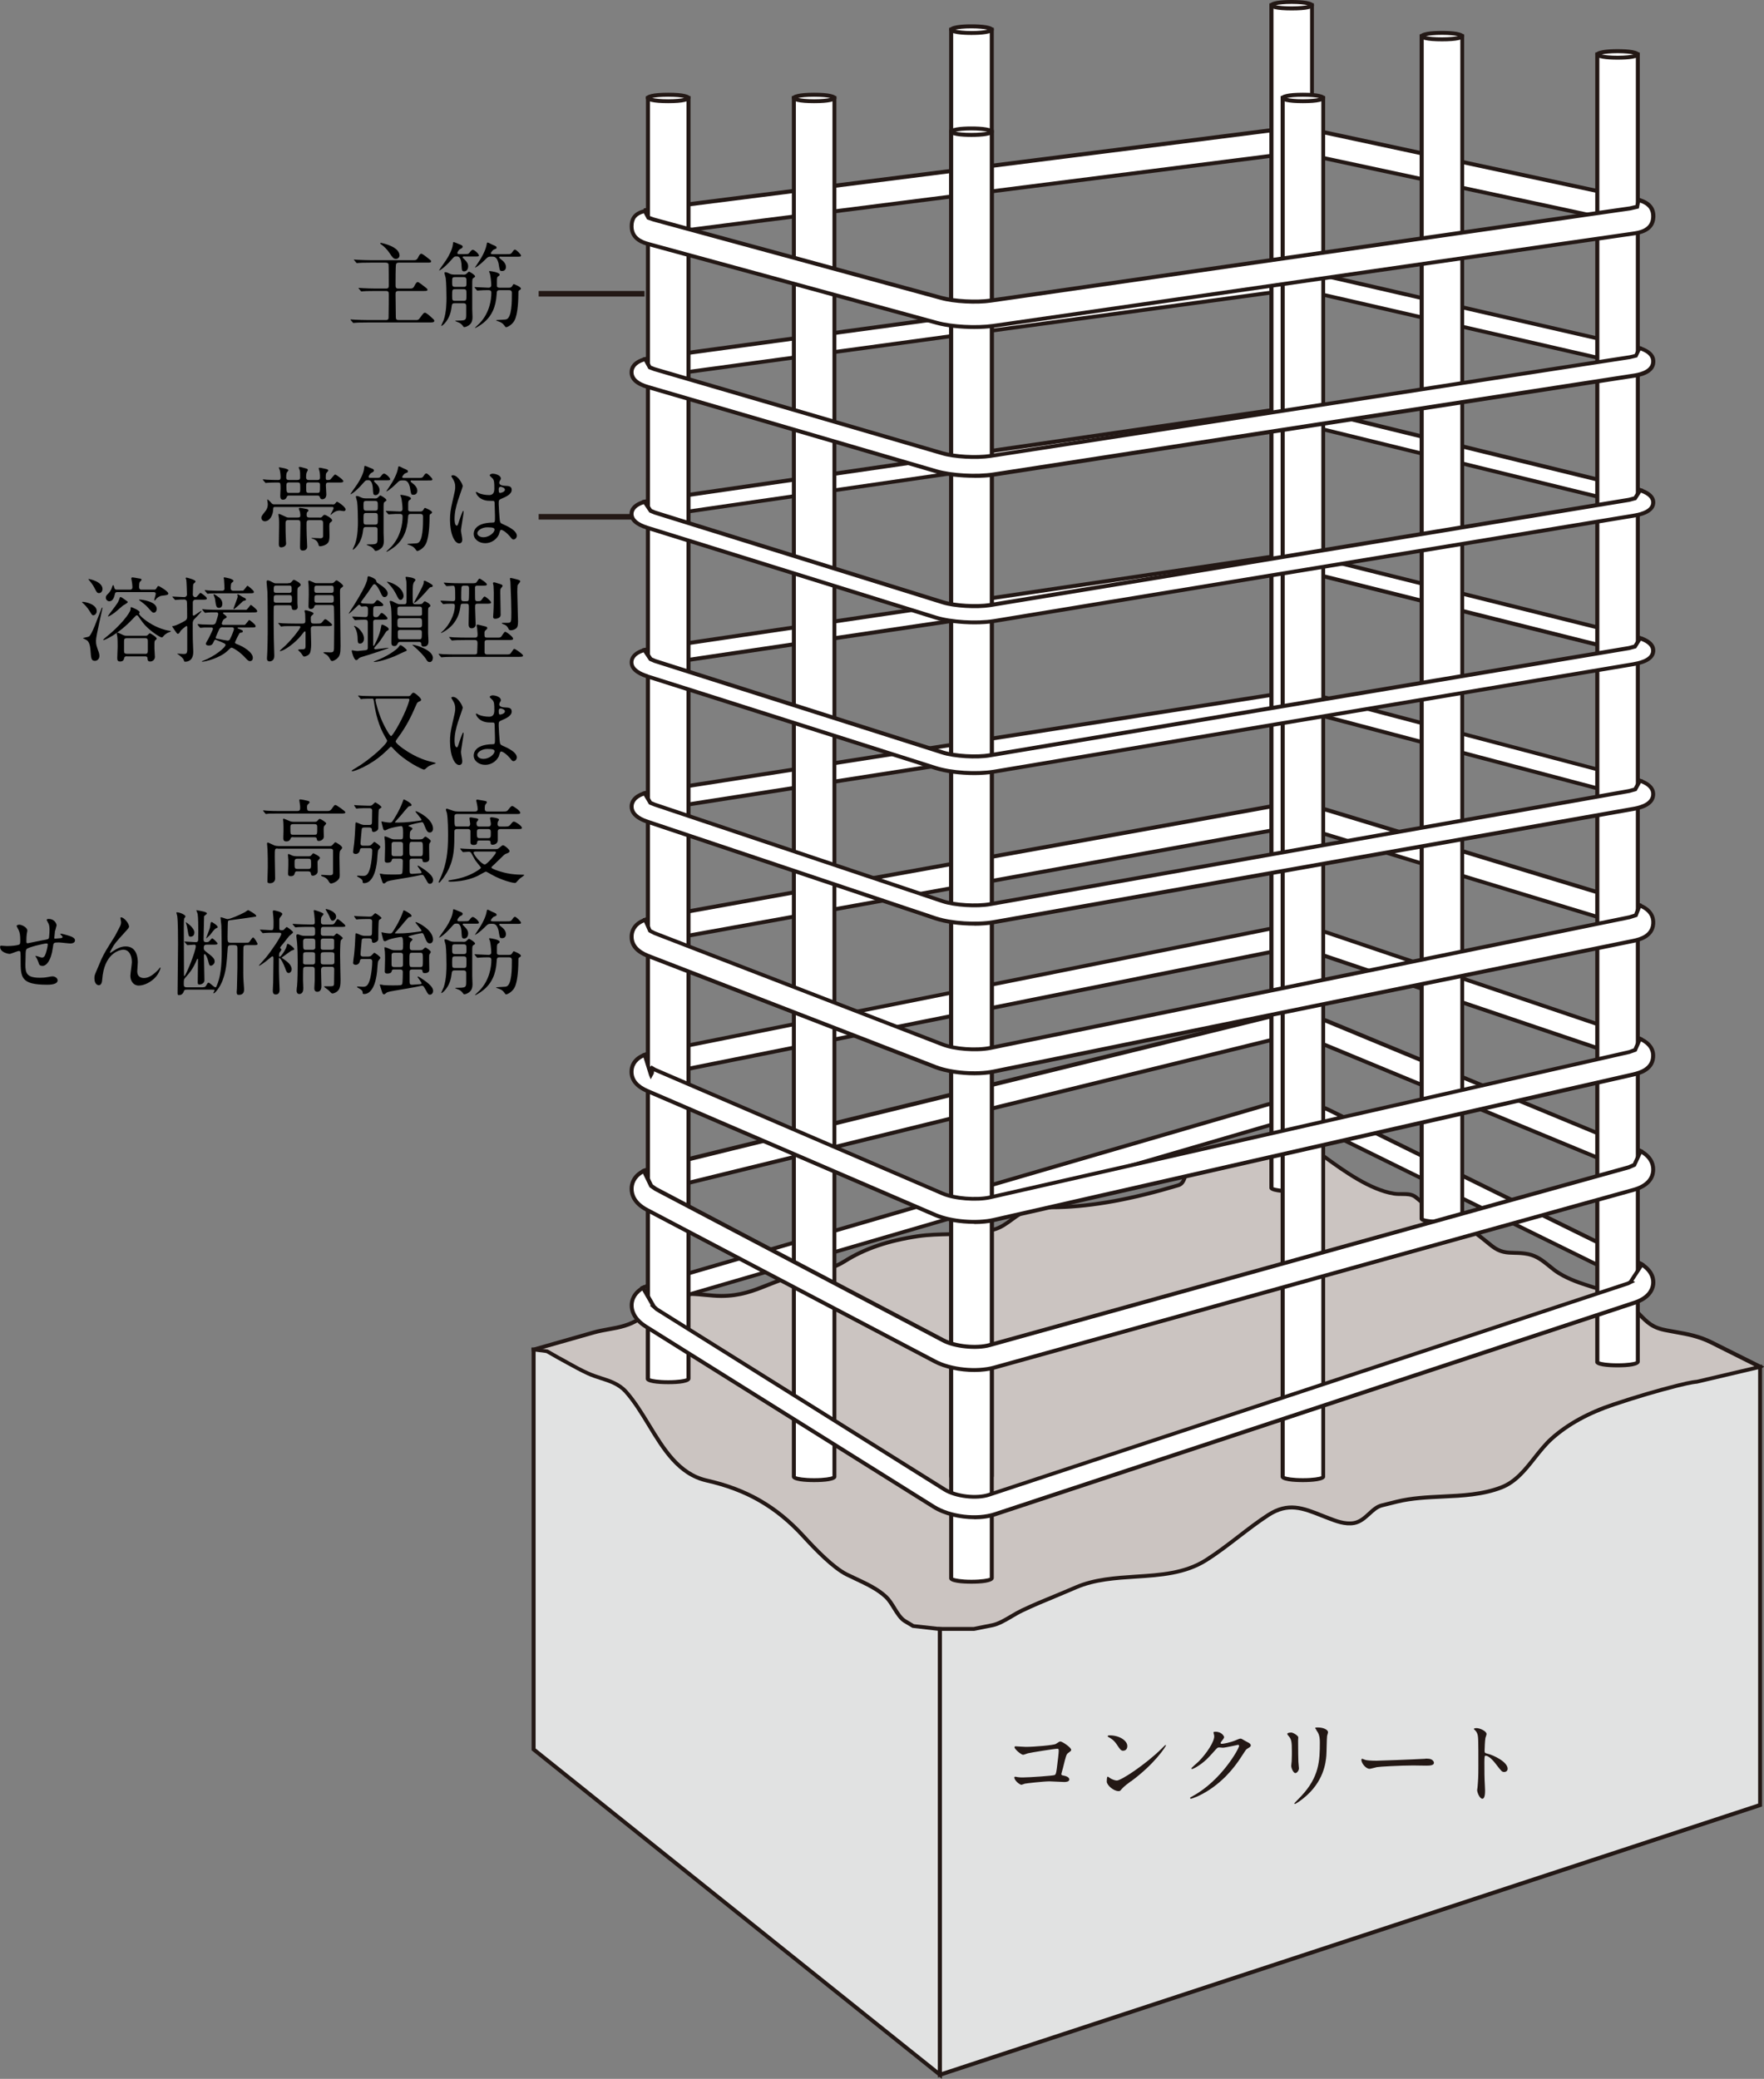 <?xml version="1.0" encoding="UTF-8"?>
<svg id="_レイヤー_2" data-name="レイヤー 2" xmlns="http://www.w3.org/2000/svg" width="189.84" height="223.69" viewBox="0 0 189.84 223.69">
  <rect x="0" y="0" width="189.84" height="223.69" fill="#808080" stroke="none"/>
  <defs>
    <style>
      .cls-1 {
        fill: #231815;
      }

      .cls-1, .cls-2, .cls-3, .cls-4, .cls-5 {
        stroke-width: 0px;
      }

      .cls-3 {
        fill: #e1e2e2;
      }

      .cls-4 {
        fill: #cbc4c1;
      }

      .cls-5 {
        fill: #fff;
      }
    </style>
  </defs>
  <g id="_レイヤー_1-2" data-name="レイヤー 1">
    <g>
      <rect class="cls-1" x="57.97" y="55.31" width="10" height=".6"/>
      <g>
        <path class="cls-2" d="m35.78,54.28c.13,0,.21,0,.3-.11.12-.15.14-.18.19-.18.11,0,.92.56.92.82,0,.18-.17.19-.21.19-.05,0-.34-.06-.4-.06-.42,0-.66.2-.75.27-.02.02-.1.09-.23.19-.02,0-.03-.02-.03-.03,0-.04.33-.57.33-.69,0-.13-.1-.13-.17-.13h-6.09c-.18,0-.24.02-.24.22,0,.62-.35,1.32-.9,1.32-.19,0-.37-.14-.37-.37,0-.15,0-.18.44-.73.1-.13.25-.34.25-.77,0-.07-.06-.4-.06-.45,0,0,0-.03.02-.03.04,0,.23.16.33.28.2.23.22.25.43.25h6.23Zm-1.62-2.63c.27,0,.28-.15.28-.31,0-.06,0-.37-.05-.6,0-.05-.09-.29-.09-.34s.03-.07.09-.07c.07,0,.14,0,.72.14.12.03.22.07.22.16,0,.05-.17.21-.19.25-.06.07-.08.15-.08.54,0,.14.02.23.16.23.26,0,.31-.03.36-.08.08-.08.39-.51.49-.51s.88.56.88.71-.19.15-.48.15h-1.1c-.24,0-.3.08-.3.3,0,.15.05.83.05.97,0,.4-.23.53-.44.53-.18,0-.22-.13-.25-.21-.04-.13-.1-.19-.29-.19h-3c-.15,0-.24.02-.28.16-.06.17-.19.29-.4.29-.23,0-.3-.15-.3-.42,0-.01.03-.63.03-.75,0-.61,0-.68-.27-.68-.44,0-.85,0-1.17.03-.02,0-.12.02-.15.02-.03,0-.05-.03-.08-.07l-.2-.23s-.04-.05-.04-.06c0-.02.01-.03.04-.03.07,0,.38.04.44.04.36.02.88.03,1.15.03.21,0,.29-.05.29-.31,0-.19-.04-.51-.07-.67,0-.06-.12-.3-.12-.35,0-.03.04-.03.06-.03.04,0,.97.14.97.31,0,.05-.16.22-.18.26-.06.16-.06.44-.06.49,0,.25.1.3.31.3h.9c.22,0,.29-.1.29-.28,0-.45,0-.58-.04-.75,0-.05-.11-.25-.11-.29,0-.08.08-.09.12-.09.1,0,.54.14.63.16.14.03.23.08.23.17,0,.05-.12.24-.13.28-.05.15-.06.37-.06.48,0,.3.16.32.31.32h.9Zm.25,4.05c.09,0,.18,0,.28-.13.09-.1.14-.17.25-.17.13,0,.8.37.8.59,0,.09-.03.11-.21.25-.08.05-.09.29-.09.37,0,.14.02.83.02.98,0,.38-.02.67-.21.87-.24.24-.66.32-.78.32s-.16-.02-.2-.19c-.04-.14-.1-.4-.5-.58-.03-.01-.25-.06-.25-.11,0-.02.04-.02.06-.02.12,0,.76.04.9.04.28,0,.29-.17.29-.25v-1.37c0-.21-.03-.33-.31-.33h-1.15c-.32,0-.32.13-.32.45,0,.17,0,.76.02,1.24,0,.17.05.99.05,1.17,0,.27-.2.41-.46.41-.31,0-.31-.18-.31-.47,0-.33.04-1.97.04-2.35,0-.34,0-.46-.31-.46h-.98c-.31,0-.31.17-.31.39,0,.73,0,.95.04,1.87,0,.04.02.22.02.27,0,.29-.35.41-.52.41-.26,0-.26-.22-.26-.39,0-.29.03-1.72.03-2.05,0-.19,0-.52-.02-.68,0-.06-.06-.36-.06-.43,0-.04.02-.05.05-.05.08,0,.36.13.46.18.39.19.44.21.58.21h.97c.23,0,.3-.05.3-.23,0-.03,0-.15-.03-.33,0-.06-.13-.33-.13-.39,0-.03.02-.09.13-.09.06,0,.36.04.71.12.08.02.19.05.19.16,0,.06,0,.07-.12.17-.07.06-.07.21-.07.3,0,.24.11.29.31.29h1.1Zm-2.4-2.66c.3,0,.3-.09.3-.52,0-.52,0-.61-.3-.61h-.9c-.26,0-.29.12-.29.37,0,.72.06.76.3.76h.89Zm2.14,0c.29,0,.29-.08.29-.8,0-.19,0-.33-.28-.33h-.91c-.3,0-.3.09-.3.5,0,.56,0,.63.3.63h.9Z"/>
        <path class="cls-2" d="m40.45,51.67c-.09,0-.2.01-.2.08s.04.1.17.22c.42.39.42.65.42.77,0,.34-.19.54-.43.54-.07,0-.16-.02-.21-.1-.06-.09-.07-.61-.08-.73-.04-.37-.14-.78-.47-.78-.3,0-.31.02-.57.32-.82.95-1.37,1.25-1.37,1.19,0-.04.64-.93.76-1.11.32-.49.66-1.15.71-1.64.03-.27.03-.3.1-.3.08,0,.42.16.5.19.32.12.46.17.46.31,0,.11-.11.17-.25.24-.22.12-.32.38-.32.43,0,.12.1.12.18.12h.56c.44,0,.46,0,.63-.23.04-.06.17-.23.29-.23.18,0,.66.44.66.6,0,.12-.05.12-.53.12h-1.01Zm-.18,1.97c.18,0,.25,0,.35-.07.05-.03.25-.26.32-.26.05,0,.65.35.65.51,0,.06-.03.08-.16.16-.15.1-.15.16-.15.74,0,.46,0,1.22,0,2.62,0,.12.03.7.03.83,0,.15,0,.52-.23.77-.23.25-.54.34-.65.34-.07,0-.1-.04-.15-.12-.11-.15-.23-.26-.37-.34-.07-.04-.46-.17-.46-.21,0-.03.17-.03.18-.03.95,0,.97-.05,1-.53,0-.36,0-.52,0-1.08,0-.26-.19-.26-.3-.26h-.92c-.29,0-.3.07-.36.53-.17,1.31-1,1.91-1.06,1.91-.02,0-.03,0-.03-.03,0-.04.23-.51.26-.6.3-.85.3-2.02.3-2.41,0-.5-.02-1.62-.08-2.07,0-.09-.14-.5-.14-.6,0-.06.04-.07.1-.07.13,0,.23.05.54.19.09.04.23.07.46.07h.87Zm-.83.26c-.32,0-.32.09-.32.51s0,.54.32.54h.9c.32,0,.32-.09.32-.51s0-.54-.32-.54h-.9Zm.9,2.55c.32,0,.32-.06.32-.67,0-.49,0-.58-.32-.58h-.9c-.32,0-.32.07-.32.67,0,.5,0,.58.32.58h.9Zm3.9-1.15c-.3,0-.31.11-.33.44-.08,1.32-.5,2.34-1.45,3.1-.35.28-.79.53-.85.53-.02,0-.03-.02-.03-.03s.46-.44.54-.52c1.01-1.1,1.21-2.47,1.21-3.24,0-.28-.2-.28-.32-.28-.31,0-.67,0-.96.03-.04,0-.18.02-.21.02-.04,0-.05-.02-.09-.06l-.19-.23s-.05-.06-.05-.07c0-.02.02-.02.04-.02.02,0,.3.02.36.02.21.01.98.05,1.11.05.23,0,.3-.13.3-.27,0-.38-.09-1.03-.13-1.18,0-.05-.11-.26-.11-.3s.06-.04.1-.04c.08,0,1.04.14,1.04.38,0,.08-.02.1-.18.2-.08.05-.11.17-.11.44v.57c0,.16.14.2.29.2h.98c.2,0,.27-.03.36-.18.11-.18.13-.21.17-.21.04,0,.77.29.77.48,0,.08-.05.11-.15.17-.1.05-.12.1-.12.23,0,1.75-.21,2.46-.29,2.72-.24.8-.95,1.04-1.02,1.04s-.09-.02-.24-.23c-.19-.26-.44-.35-.78-.46-.02,0-.07-.03-.07-.05,0-.06.95-.05,1.11-.11.59-.2.59-1.93.59-2.84,0-.29-.19-.3-.34-.3h-.98Zm.14-3.61c-.09,0-.2,0-.2.08,0,.06.08.13.3.3.3.23.43.51.43.74s-.13.43-.41.43c-.06,0-.16,0-.21-.05-.09-.08-.15-.7-.19-.83-.19-.67-.45-.67-.74-.67-.35,0-.39.03-.72.36-.69.68-1.07.87-1.07.82,0,0,.19-.29.3-.45.78-1.12.92-1.84.93-1.88.06-.32.06-.36.14-.36.04,0,.09.02.11.03.05.02.3.15.36.18.44.19.49.21.49.34,0,.09,0,.09-.28.2-.16.06-.34.36-.34.4,0,.1.15.1.27.1h1.42c.43,0,.49,0,.66-.27.11-.17.18-.22.25-.22.14,0,.65.51.65.63,0,.13-.05.13-.53.13h-1.61Z"/>
        <path class="cls-2" d="m49.75,58.06c0,.22-.1.41-.33.41-.5,0-.99-1-.99-2.54,0-.59.05-1.06.26-1.95.28-1.22.3-1.27.3-1.58,0-.34-.05-.51-.23-.83-.03-.06-.19-.29-.19-.35s.12-.08.18-.08c.56,0,1.05,1,1.05,1.17,0,.08-.44,1.3-.52,1.55-.2.66-.36,1.27-.36,2,0,.06,0,.7.24.7.09,0,.1-.04.28-.59.04-.13.34-1,.41-1,.04,0,.04.07.04.09,0,.32-.28,1.75-.28,2.04,0,.15.14.81.14.95Zm3.95-.56c-.26.55-.82.95-1.48.95s-1.24-.41-1.24-1c0-.14,0-1.19,2.04-1.22.25,0,.25-.07.25-.69,0-.06-.03-1.11-.04-1.39,0-.06,0-.18-.08-.24-.02-.02-.41-.02-.46-.02-1.12,0-1.47-.79-1.47-.89,0-.03,0-.07.05-.07.04,0,.23.12.27.14.28.12.69.2,1.11.2q.55,0,.55-.66c0-.63,0-.91-.19-1.13-.04-.05-.31-.27-.31-.34,0-.06.13-.17.34-.17.2,0,.86.14.86.52,0,.07,0,.09-.11.25-.03.05-.06.13-.06.21,0,.3.52.32.58.32.44.02.76.03.76.45,0,.47-.67.76-1.03.91-.37.16-.37.17-.37.6,0,.22.07,1.34.1,1.61.04.37.07.44.32.55.49.21,1.53.68,1.53,1.26,0,.18-.14.4-.36.4-.12,0-.15-.04-.39-.34-.29-.35-.81-.77-.99-.68-.07.03-.16.4-.19.47Zm-2.33-.13c0,.27.31.44.66.44.59,0,1.19-.48,1.19-.82,0-.17-.14-.25-.78-.25-.57,0-1.07.34-1.07.63Zm2.3-4.71c0,.38.08.38.15.38.14,0,.52-.12.52-.35,0-.18-.33-.31-.47-.31-.03,0-.08.01-.12.04-.04.03-.08.11-.08.24Z"/>
        <path class="cls-2" d="m10.07,66.21c-.15,0-.18-.04-.43-.46-.24-.4-.56-.72-.73-.86-.06-.05-.07-.07-.07-.1s.03-.03.07-.03c.26,0,1.5.25,1.5,1,0,.22-.16.44-.35.44Zm.58,4.06c.03.08.05.18.05.3,0,.32-.22.54-.48.54-.4,0-.42-.27-.48-1.13-.04-.56-.17-.96-.43-1.11-.06-.03-.38-.19-.38-.2,0-.04.54-.12.63-.17.25-.14.66-1.2.87-1.76.19-.49.45-1.15.5-1.27.02-.04.05-.1.08-.1.02,0,.02.03.02.05,0,.11-.7,2.99-.7,3.52,0,.45.05.55.33,1.34Zm.02-6.45c-.21,0-.25-.07-.46-.47-.18-.34-.26-.48-.57-.86-.06-.08-.12-.13-.12-.16,0-.02.03-.03.04-.03.02,0,1.47.26,1.47,1.08,0,.22-.14.44-.37.44Zm6.13,3.6c.81.37,1.24.42,1.47.46.03,0,.13.02.13.05,0,.04-.34.15-.41.19-.18.11-.29.2-.39.32-.07.09-.12.15-.19.15-.2,0-1.44-.8-2.04-1.6-.26-.35-.29-.39-.45-.63-.03-.05-.1-.15-.2-.15-.07,0-.11.04-.42.37-1.61,1.72-3.05,2.3-3.16,2.3-.02,0-.03,0-.03-.02,0-.06.1-.14.26-.27,1.59-1.26,2.66-2.66,2.68-3.02,0-.22.02-.24.07-.24.06,0,.91.35.91.55,0,.02-.01.03-.06.13-.05.19.86.96,1.83,1.41Zm-.24-3.97c.15,0,.21-.02.29-.17.12-.2.13-.22.21-.22.09,0,1.05.58,1.05.79,0,.18-.15.19-.67.25-.28.03-.53.2-.69.42-.02.03-.07.09-.11.09-.03,0-.04-.04-.04-.07,0-.05.16-.53.16-.64,0-.18-.15-.19-.27-.19h-3.83c-.13,0-.25,0-.29.2-.09.37-.22.79-.61.79-.18,0-.37-.16-.37-.39,0-.18.08-.26.24-.42.13-.13.26-.29.37-.54.02-.05.11-.39.18-.39.05,0,.1.18.13.3.04.14.1.19.29.19h1.36c.09,0,.29,0,.29-.26,0-.08-.02-.37-.04-.49,0-.07-.08-.4-.08-.45,0-.08.05-.12.13-.12.09,0,.52.08.62.1.23.03.35.04.35.17,0,.04-.08.11-.18.22-.08.08-.08.41-.08.53,0,.3.17.3.3.3h1.28Zm-2.84,1.27s.03.04.03.06c0,.11-.46.34-.53.39-.14.12-.76.67-.9.77-.15.11-.56.39-.68.39-.02,0-.03,0-.03-.02,0-.05.89-1.18,1.03-1.42.11-.18.19-.38.25-.57.02-.05.03-.08.07-.08.09,0,.29.15.39.22.05.04.32.22.37.27Zm-.06,5.9c-.08,0-.24,0-.28.15-.05.21-.11.41-.45.41-.31,0-.31-.19-.31-.42,0-.17.04-1,.04-1.18,0-.27,0-.85-.04-1.1,0-.04-.06-.24-.06-.29s.03-.11.09-.11c.08,0,.26.09.58.24.18.09.32.09.43.09h1.93c.12,0,.2,0,.28-.05.04-.03.2-.22.25-.22.06,0,.74.39.74.58,0,.05,0,.06-.11.14-.08.06-.13.13-.13.39,0,.07,0,.45,0,.53,0,.13.05.76.05.91,0,.2-.16.49-.5.49-.26,0-.28-.13-.3-.36,0-.19-.18-.19-.3-.19h-1.92Zm1.94-.26c.3,0,.31-.14.31-.42v-.86c0-.28,0-.41-.31-.41h-1.94c-.3,0-.31.13-.31.41v.86c0,.27,0,.41.31.41h1.94Zm.98-4.43c-.18,0-.23-.07-.71-.61-.15-.17-.47-.43-.62-.54-.06-.04-.29-.2-.29-.24,0-.02.06-.02.1-.02.19,0,1.81.19,1.81,1.01,0,.16-.11.39-.3.39Z"/>
        <path class="cls-2" d="m18.59,64.28s-.04-.06-.04-.07c0-.02.02-.02.04-.02.19,0,1.08.06,1.25.06.15,0,.28-.12.28-.27,0-.19-.04-1.4-.07-1.57,0-.03-.07-.16-.07-.19s.03-.07.1-.07c.02,0,.96.23.96.41,0,.08-.07.13-.14.19-.12.09-.12.13-.13.52,0,.11-.02.61-.02.71,0,.17.14.28.26.28.06,0,.12-.02.17-.06.07-.06.34-.41.39-.41.06,0,.69.44.69.59s-.06.15-.62.15h-.59c-.25,0-.3.19-.3.26v1.39s.05.07.1.07.76-.52.81-.52c0,0,.02,0,.02.03,0,.07-.46.55-.79.89-.15.15-.15.37-.15.4,0,.33,0,1.78.02,2.06,0,.16.04.9.04,1.02,0,.95-.58,1.07-.85,1.07-.09,0-.12,0-.15-.11-.06-.2-.12-.27-.42-.52-.04-.04-.25-.18-.31-.22,0-.02.02-.02.03-.02.04,0,.53.04.63.04.26,0,.42,0,.42-.46,0-.39,0-2.1,0-2.45,0-.07-.05-.1-.09-.1s-.56.42-.61.51c-.13.22-.2.33-.31.33-.08,0-.12-.06-.51-.63-.04-.05-.1-.16-.1-.18,0-.02.11-.03.16-.04.31-.05.96-.39,1.25-.57.13-.08.2-.22.2-.36,0-.28,0-1.64-.04-1.74-.05-.13-.21-.17-.25-.17-.25,0-.59.01-.77.03-.04,0-.18.02-.21.02-.02,0-.05-.03-.09-.07l-.2-.22Zm2.72,2.96s-.04-.05-.04-.06c0-.02,0-.03.03-.03.07,0,.38.03.44.04.35,0,.79.03,1.12.03.17,0,.28-.08.33-.15.05-.09.3-.89.3-1,0-.11-.09-.18-.17-.18-.54,0-.86,0-.96.02-.04,0-.24.03-.28.03s-.06-.03-.09-.07l-.19-.23s-.05-.05-.05-.06c0-.02.02-.03.04-.03.07,0,.38.03.44.04.49.02.9.03,1.36.03h2.6c.25,0,.28,0,.32,0,.11-.04.43-.53.48-.53.06,0,.69.5.69.65,0,.16-.06.16-.61.16h-2.96s-.11,0-.11.08c0,.03.05.07.09.1.28.22.31.25.31.31s-.03.08-.33.26c-.07.05-.2.38-.2.44,0,.1.07.15.17.15h1.98c.25,0,.28,0,.32,0,.11-.04.43-.53.48-.53.06,0,.69.49.69.65s-.06.16-.61.16h-1.23s-.11,0-.11.05c0,.04.07.07.11.08.42.16.46.18.46.28,0,.12-.06.13-.3.16-.09.01-.54,1-.54,1.03,0,.1.1.15.16.17.76.28,1.76.9,1.76,1.49,0,.18-.08.36-.31.36-.17,0-.28-.13-.49-.35-.64-.71-1.37-1.1-1.49-1.1-.08,0-.12.04-.44.35-.83.78-2.39,1.16-2.71,1.16-.05,0-.05-.02-.05-.03,0-.02.02-.03.19-.09,1.2-.46,2.36-1.41,2.36-1.68,0-.12-.04-.13-.39-.29-.08-.03-.66-.28-.68-.28-.1,0-.13.07-.17.15-.12.29-.21.48-.56.48-.09,0-.32-.02-.32-.2,0-.09.25-.46.29-.54.11-.22.48-1,.48-1.04,0-.1-.06-.16-.16-.16-.42,0-.65,0-.77,0-.06,0-.38.04-.42.04-.03,0-.07-.04-.09-.07l-.19-.23Zm4.52-3.68c.25,0,.28,0,.32,0,.11-.04.43-.53.48-.53.06,0,.69.5.69.65,0,.16-.06.16-.61.16h-2.89c-.88,0-1.16.02-1.26.02-.03,0-.18.03-.21.03-.03,0-.05-.03-.09-.07l-.19-.23s-.04-.05-.04-.06c0-.02,0-.03.03-.03.07,0,.38.04.44.04.7.03.99.03,1.37.03.09,0,.29,0,.29-.25,0-.15-.03-.61-.05-.94,0-.03-.04-.18-.04-.21,0-.04.07-.04.09-.04.04,0,.96.14.96.37,0,.07-.02.08-.21.24-.07.06-.08.47-.08.55,0,.28.21.28.37.28h.63Zm-2.29.7c.39.28.39.63.39.71,0,.2-.08.44-.37.44-.26,0-.32-.19-.4-.82-.03-.23-.05-.26-.17-.57,0-.02-.02-.05,0-.07.05-.05.4.2.55.31Zm.45,3.23c-.16,0-.28.02-.39.2-.03.06-.39.87-.39.91,0,.06.04.11.11.12.39.08,1.1.21,1.17.21s.19-.03.24-.12c.21-.38.45-1.03.45-1.12,0-.12-.08-.19-.23-.19h-.96Zm2.2-3.22c.23.12.28.14.28.24,0,.09-.05.1-.23.14-.1.03-.16.09-.29.23-.08.08-.72.67-.79.67,0,0-.03,0-.03-.02,0-.16.45-1.16.45-1.35,0-.03-.04-.16-.04-.19s.02-.05.04-.05c.06-.01.51.29.61.34Z"/>
        <path class="cls-2" d="m31,62.75c.15,0,.27,0,.37-.13s.19-.23.25-.23c.1,0,.74.34.74.53,0,.08,0,.09-.24.27-.11.09-.11.14-.11.62s0,.81,0,1.1c0,.06.03.34.03.41,0,.22-.16.32-.37.32-.24,0-.26-.12-.27-.26-.02-.22-.1-.25-.28-.25h-1.38c-.1,0-.23,0-.27.12-.02.06-.02.92-.02,1.09,0,.09,0,1.79.02,2.41,0,.29.05,1.63.05,1.83,0,.54-.4.59-.5.59-.29,0-.29-.24-.29-.32s.03-.63.04-.74c.02-.55.04-1.56.04-2.08,0-.97,0-3.49-.03-4.34,0-.15-.09-.89-.09-1.05,0-.1,0-.19.13-.19.14,0,.37.13.54.22.17.1.27.1.39.1h1.24Zm-1.26.26c-.28,0-.28.11-.28.51,0,.21.07.27.27.27h1.39c.27,0,.27-.13.27-.32,0-.36,0-.46-.27-.46h-1.38Zm1.4,1.84c.26,0,.28-.1.28-.38,0-.34-.02-.43-.29-.43h-1.39c-.28,0-.28.1-.28.44,0,.26,0,.37.28.37h1.4Zm.59,2.52c-.87,0-1.16,0-1.25.02-.03,0-.18.03-.21.03-.04,0-.06-.03-.09-.07l-.19-.23s-.05-.05-.05-.06c0-.02.02-.03.04-.03.07,0,.38.03.44.04.49.02.9.03,1.36.03h.78c.3,0,.3-.15.3-.35s-.02-.63-.02-.71c0-.05-.07-.25-.07-.29,0-.08.09-.09.13-.09.05,0,.84.18.84.35,0,.06-.02.08-.17.21-.12.1-.12.18-.12.29,0,.46,0,.59.32.59h.27c.45,0,.5,0,.64-.17.22-.27.24-.3.34-.3.14,0,.72.52.72.59,0,.15-.2.15-.54.15h-1.43c-.3,0-.32.16-.32.35,0,.24.04,1.31.04,1.53,0,.13,0,.74-.14,1.03-.11.23-.46.37-.62.37-.08,0-.1-.04-.35-.4-.04-.05-.3-.28-.3-.3,0-.08.21-.08.27-.08.41,0,.53,0,.53-.34v-1.41c0-.16,0-.18-.07-.18s-.1.05-.36.39c-.7.89-1.92,1.73-2.31,1.73,0,0-.03,0-.03-.02,0-.04.1-.12.2-.21.99-.83,2.02-2.21,2.02-2.36,0-.1-.11-.1-.17-.1h-.42Zm3.96-4.62c.16,0,.24-.07.29-.12.11-.12.18-.18.25-.18.09,0,.7.45.7.59,0,.08-.05.11-.19.21-.13.09-.15.17-.15.45,0,.84.06,4.91.06,5.82,0,.82-.09,1.06-.33,1.3-.12.13-.42.31-.58.31-.1,0-.17-.11-.22-.21-.05-.1-.16-.29-.31-.42-.06-.06-.41-.23-.41-.28,0-.04.18-.04.23-.04.07,0,.41.02.49.02.43,0,.43-.09.43-.84,0-.32.02-1.87.02-2.22,0-.74-.03-1.62-.03-1.79-.01-.19-.09-.25-.27-.25h-1.58c-.1,0-.23.01-.26.14-.05.19-.18.29-.37.29-.24,0-.26-.16-.26-.31,0-.19.03-1,.03-1.19,0-.33,0-.96-.03-1.22,0-.06-.03-.17-.03-.22,0-.08.05-.12.11-.12.04,0,.37.16.54.23.13.06.22.05.3.05h1.57Zm-1.58.27c-.28,0-.28.11-.28.44,0,.22.03.33.27.33h1.54c.27,0,.27-.13.27-.4s-.02-.37-.27-.37h-1.53Zm1.53,1.83c.22,0,.28-.07.28-.29,0-.42,0-.52-.29-.52h-1.51c-.28,0-.28.1-.28.44,0,.25,0,.37.28.37h1.52Z"/>
        <path class="cls-2" d="m37.96,66.43s-.05-.05-.05-.07c0-.02.02-.02.04-.02.19,0,1.11.06,1.32.06.33,0,.33-.07.33-.78,0-.22-.03-.38-.27-.38-.06,0-.38.03-.43.03-.03,0-.04-.01-.16-.15-.02-.03-.06-.04-.1-.04-.06,0-.16.1-.34.28-.42.43-.72.67-.75.67,0,0-.02,0-.02-.02,0-.03.5-.78.57-.9.53-.84,1.36-2.23,1.43-2.81.03-.28.04-.29.15-.29.07,0,.76.23.81.49.03.15.03.16.22.28.43.28,1.01.66,1.01,1.07,0,.3-.21.4-.34.4-.17,0-.27-.13-.41-.46-.11-.25-.46-.93-.67-.93-.06,0-.11.03-.15.07-.08.09-.49.72-.58.85-.11.17-.73.96-.73,1.03,0,.1.16.11.21.12.13,0,.73.04.87.04.23,0,.3,0,.41-.14.19-.23.21-.25.29-.25.14,0,.63.37.63.52,0,.13-.21.13-.54.13h-.22c-.12,0-.25,0-.3.13-.03.07-.03.49-.03.73s.07.32.29.32c.16,0,.23-.03.33-.16.2-.26.22-.29.3-.29.14,0,.62.43.62.58,0,.14-.2.14-.57.14h-.58c-.27,0-.39,0-.39.28v2.43s0,.12.05.12.65-1.11.79-2c.05-.28.04-.29.12-.29.17,0,.71.29.71.47,0,.02,0,.09-.05.12-.16.08-.19.1-.31.29-.55.85-.61.95-.96,1.33-.22.25-.25.28-.25.33,0,.07.1.1.17.1.03,0,1.34-.16,1.36-.16.01,0,.03,0,.03.02,0,.05-1.77.63-1.98.69-1.02.31-1.12.33-1.21.42-.17.17-.2.2-.3.2-.25,0-.48-.94-.48-.97,0-.04,0-.09.08-.09.02,0,.14.03.17.04.11.02.32.04.4.04.06,0,.81-.08.87-.09.15-.03.19-.09.21-.21,0-.04,0-2.64,0-2.78,0-.22-.08-.29-.32-.29-.2,0-.65.01-.83.03-.03,0-.18.02-.21.02-.03,0-.06-.02-.09-.06l-.19-.23Zm1.21,2.28c0,.34-.19.54-.4.54-.26,0-.27-.07-.29-.71,0-.04-.03-.62-.31-1.06-.03-.04-.08-.09-.08-.11,0,0,.03-.02.04-.02.03,0,.27.05.56.37.11.11.48.51.48.99Zm4.6,1.28s0,.05-.22.13c-.18.06-.93.44-1.09.5-1.39.55-2.02.61-2.19.61-.2,0,.16-.13.26-.17.96-.35,2.16-1.1,2.42-1.5.08-.12.08-.13.14-.13s.12,0,.4.23c.27.23.29.27.29.34Zm-.34-5.87c0,.2-.14.43-.32.43-.17,0-.25-.14-.48-.61-.15-.31-.42-.72-.74-1.06-.04-.04-.25-.24-.25-.25,0-.02.03-.03.05-.03.06,0,.46.09.83.31.7.4.91.91.91,1.21Zm1.72.89c.21,0,.29-.03.37-.13.07-.11.12-.17.21-.17.08,0,.59.27.59.47,0,.06,0,.07-.16.17-.09.06-.09.14-.09.81,0,.13,0,1.87,0,1.95,0,.16.04.8.04.89,0,.15,0,.58-.51.58-.23,0-.25-.14-.26-.29-.02-.22-.16-.22-.29-.22h-1.94c-.12,0-.22.01-.28.12-.11.21-.17.33-.4.33-.31,0-.31-.26-.31-.41,0-.26.02-1.53.02-1.82,0-1.5-.04-1.82-.07-2,0-.08-.13-.46-.13-.55,0-.06.04-.09.09-.09.13,0,.45.17.53.22.28.15.38.15.53.15h.38c.28,0,.28-.07.28-.65,0-.16,0-.96,0-1.13s0-.52-.02-.69c0-.06-.09-.35-.09-.42,0-.06.07-.06.11-.06,0,0,.96.07.96.35,0,.05-.15.2-.17.24-.09.19-.13.28-.13,1.39,0,.22,0,.84.07.9.07.07.16.07.23.07h.44Zm-2.06.26c-.11,0-.26,0-.3.13-.02.05-.02.42-.02.63,0,.23.19.23.32.23h2.02c.12,0,.26,0,.3-.12.02-.05,0-.37,0-.63,0-.24-.18-.24-.31-.24h-2.02Zm0,1.25c-.32,0-.32.14-.32.49,0,.38,0,.52.32.52h2.01c.32,0,.32-.15.32-.42,0-.48,0-.59-.32-.59h-2.01Zm.03,1.26c-.3,0-.31.1-.31.31,0,.66,0,.7.32.7h1.94c.31,0,.33,0,.33-.75,0-.22-.09-.26-.31-.26h-1.97Zm3.46,3.04c0,.19-.11.42-.33.42-.21,0-.27-.1-.45-.39-.11-.18-.62-.77-1.32-1.36-.02,0-.09-.07-.09-.08,0-.02.02-.03.04-.03.03,0,.41.06.8.22.41.16,1.36.55,1.36,1.22Zm-.01-7.77c0,.09-.04.1-.24.14-.08.02-.1.04-.3.27-.27.31-1.23,1.41-1.48,1.41-.05,0,1.05-1.86,1.05-2.16,0-.21,0-.22.09-.22.07,0,.21.07.41.18.42.24.47.27.47.38Z"/>
        <path class="cls-2" d="m50.12,68.87c-.87,0-1.16.02-1.25.03-.03,0-.18.02-.21.02-.04,0-.06-.02-.09-.06l-.19-.23s-.05-.05-.05-.07c0,0,.02-.02.04-.02.07,0,.38.03.44.04.49.02.9.03,1.36.03h.96c.26,0,.27-.15.27-.41,0-.09-.04-.51-.05-.6,0-.05-.06-.25-.06-.29s.02-.1.13-.1c.04,0,.66.16.75.18.19.05.27.07.27.19,0,.09-.05.13-.15.21-.15.12-.15.21-.15.31,0,.44,0,.51.29.51h1.1c.24,0,.32,0,.42-.11.07-.08.31-.52.41-.52.13,0,.86.53.86.75,0,.14-.19.14-.54.14h-2.24c-.09,0-.3,0-.29.24,0,.16,0,1.06,0,1.12.05.18.19.19.3.19h1.92c.44,0,.52,0,.64-.19.24-.36.27-.41.35-.41.09,0,.93.57.93.72,0,.14-.2.14-.54.14h-6.76c-.88,0-1.16.02-1.26.03-.03,0-.18.02-.21.02-.03,0-.05-.02-.09-.06l-.19-.23s-.04-.05-.04-.07c0-.01,0-.02.03-.02.07,0,.38.03.44.04.49.02.91.03,1.37.03h2.04c.06,0,.22,0,.27-.14.01-.05.04-.93.04-1.02,0-.2,0-.39-.27-.39h-1.01Zm-2.67-4.15c-.03-.05-.04-.06-.04-.07,0-.02.02-.02.04-.02.2,0,1.1.06,1.28.06.26,0,.26-.11.26-.36,0-1.28-.02-1.3-.29-1.3-.09,0-.55.04-.62.04-.04,0-.06-.02-.09-.06l-.19-.23s-.05-.05-.05-.07c0,0,.02-.02.04-.02.07,0,.38.03.44.03.49.03.9.04,1.36.04h1.05c.52,0,.58,0,.68-.16.2-.3.22-.34.31-.34.03,0,.77.45.77.63,0,.13-.2.13-.53.13h-.49c-.08,0-.26,0-.26.19s0,1.26.02,1.33c.03.12.11.15.23.15.29,0,.35,0,.46-.15.23-.31.25-.35.32-.35.14,0,.7.5.7.63,0,.14-.2.14-.54.14h-.89c-.29,0-.29.08-.29.47,0,.28.06,1.53.06,1.78,0,.27-.24.4-.43.4-.33,0-.33-.35-.33-.45,0-.26.03-1.42.03-1.66,0-.45,0-.54-.26-.54h-.35c-.19,0-.27.03-.29.24-.05.41-.22,1.85-1.74,2.74-.03.02-.3.17-.32.17s-.04-.02-.04-.03c0-.02.2-.18.23-.21.66-.62,1.26-1.76,1.26-2.69,0-.13-.03-.22-.24-.22s-.66,0-.85.03c-.03,0-.12.02-.14.02-.04,0-.06-.02-.09-.07l-.2-.22Zm2.99-.14c.04-.1.04-1.05.04-1.18,0-.38-.05-.38-.49-.38-.12,0-.26,0-.31.12-.05.12-.05,1.04-.05,1.18,0,.31.04.38.35.38s.42,0,.46-.12Zm3.4-.75c0,.36.04,1.98.04,2.31,0,.44-.56.44-.59.44-.17,0-.22-.08-.22-.22,0-.04.02-.38.03-.45.04-.57.04-1.51.04-2.12,0-.22-.03-.74-.03-.77,0-.04-.06-.22-.06-.26,0-.07.07-.1.11-.1.14,0,.35.1.48.13.33.09.45.14.45.26,0,.06-.22.28-.23.34-.02.05-.02.21-.02.44Zm1.83-.14c0,.51.08,2.75.08,3.19,0,.49-.08.65-.23.76-.19.14-.43.18-.55.18-.16,0-.2-.06-.27-.2-.14-.3-.32-.38-.55-.46-.06-.03-.14-.06-.14-.09,0-.01,0-.05.06-.05h.53c.43,0,.43-.05.43-1.16,0-.5-.03-1.77-.1-3.26,0-.05-.05-.28-.05-.32,0-.08.05-.09.1-.09.06,0,.57.13.67.16.23.07.34.1.34.21,0,.08-.27.35-.29.42-.02.08-.03.59-.03.72Z"/>
        <path class="cls-2" d="m43.87,74.91c.21,0,.25-.02.33-.12.14-.18.2-.25.3-.25.16,0,.82.57.82.75,0,.1-.08.14-.12.16-.25.1-.29.12-.4.38-.55,1.29-1.1,2.38-1.96,3.53-.07.09-.26.36-.26.42,0,.17.55.59.8.77,1.52,1.08,2.74,1.36,3.27,1.48,0,0,.24.05.24.09s-.03.05-.16.09c-.04,0-.53.16-.72.33-.27.24-.3.27-.4.27-.12,0-1.99-.84-3.24-2.2-.09-.1-.23-.26-.28-.26-.06,0-.11.06-.15.1-.32.32-.35.35-.64.61-1.42,1.3-3.13,1.93-3.36,1.93-.02,0-.09,0-.09-.04,0-.06.27-.21.44-.31,1.56-.92,3.37-2.58,3.37-2.92,0-.06-.02-.11-.26-.51-.63-1.09-.97-2.38-1.14-3.6-.06-.39-.06-.43-.21-.43-.29,0-.71,0-.97.02-.03,0-.18.03-.22.03-.03,0-.05-.02-.08-.07l-.2-.23s-.04-.05-.04-.06c0-.02.02-.03.03-.03.07,0,.37.04.44.04.29,0,.81.03,1.37.03h3.49Zm-3.27.27c-.09,0-.19,0-.19.15,0,.11.24,1.19.74,2.33.23.52.79,1.54.94,1.54.13,0,.96-1.32,1.58-2.78.23-.55.39-1.06.39-1.12,0-.12-.11-.12-.21-.12h-3.24Z"/>
        <path class="cls-2" d="m49.75,81.91c0,.22-.1.41-.33.41-.5,0-.99-1-.99-2.54,0-.59.05-1.06.26-1.95.28-1.22.3-1.27.3-1.58,0-.34-.05-.51-.23-.83-.03-.06-.19-.29-.19-.35s.12-.08.18-.08c.56,0,1.05,1,1.05,1.17,0,.08-.44,1.3-.52,1.55-.2.66-.36,1.27-.36,2,0,.06,0,.7.24.7.09,0,.1-.04.28-.59.04-.13.34-1,.41-1,.04,0,.04.07.04.09,0,.32-.28,1.75-.28,2.04,0,.15.14.81.14.95Zm3.95-.56c-.26.55-.82.95-1.48.95s-1.24-.41-1.24-1c0-.14,0-1.19,2.04-1.22.25,0,.25-.07.25-.69,0-.06-.03-1.11-.04-1.39,0-.06,0-.18-.08-.24-.02-.02-.41-.02-.46-.02-1.12,0-1.47-.79-1.47-.89,0-.03,0-.07.05-.07.04,0,.23.12.27.14.28.12.69.2,1.11.2q.55,0,.55-.66c0-.63,0-.91-.19-1.13-.04-.05-.31-.27-.31-.34,0-.06.13-.17.34-.17.2,0,.86.14.86.52,0,.07,0,.09-.11.25-.03.05-.06.13-.06.21,0,.3.52.32.58.32.44.02.76.03.76.45,0,.47-.67.76-1.03.91-.37.16-.37.17-.37.6,0,.22.07,1.34.1,1.61.04.37.07.44.32.55.49.21,1.53.68,1.53,1.26,0,.18-.14.4-.36.4-.12,0-.15-.04-.39-.34-.29-.35-.81-.77-.99-.68-.07.03-.16.4-.19.47Zm-2.33-.13c0,.27.31.44.66.44.59,0,1.19-.48,1.19-.82,0-.17-.14-.25-.78-.25-.57,0-1.07.34-1.07.63Zm2.3-4.71c0,.38.08.38.15.38.14,0,.52-.12.52-.35,0-.18-.33-.31-.47-.31-.03,0-.08.01-.12.04-.04.03-.08.11-.08.24Z"/>
        <path class="cls-2" d="m35.18,87.27c.2,0,.35,0,.5-.21.28-.39.31-.44.42-.44.12,0,1.07.67,1.07.78,0,.14-.2.14-.54.14h-6.53c-.88,0-1.16,0-1.26.02-.03,0-.18.03-.21.03-.03,0-.05-.03-.09-.07l-.19-.23s-.04-.05-.04-.06c0-.02,0-.03.03-.03.07,0,.38.04.44.04.49.03.91.03,1.37.03h1.82c.3,0,.33-.12.33-.33,0-.1,0-.29-.03-.42,0-.06-.06-.35-.06-.41,0-.08.03-.09.11-.09.14,0,.59.1.75.14.11.03.24.05.24.16,0,.07-.02.09-.19.25-.08.07-.08.22-.08.29,0,.35.07.41.34.41h1.81Zm-5.3,4.03c-.31,0-.31.03-.31.91,0,.33.04,1.95.04,2.32,0,.33-.24.51-.56.51-.27,0-.27-.11-.27-.23,0-.22.04-1.26.04-1.5,0-.55,0-1.37-.03-1.89,0-.1-.05-.57-.05-.62,0-.04,0-.14.08-.14.08,0,.61.28.73.32.09.03.27.06.43.06h5.49c.13,0,.21,0,.32-.13.23-.26.26-.28.31-.28s.72.38.72.58c0,.07-.02.1-.21.33-.08.09-.08.57-.08.72,0,.27.03,1.59.03,1.89,0,.22,0,.43-.35.68-.21.15-.5.24-.57.24-.12,0-.17-.07-.31-.31-.14-.23-.36-.37-.6-.44-.14-.04-.18-.11-.18-.14,0-.04.07-.04.11-.04.1,0,.68.04.81.04.37,0,.37-.14.37-.31,0-.15,0-.89,0-1.05,0-.71,0-1.14,0-1.28,0-.22-.21-.22-.34-.22h-5.62Zm1.68-1.22c-.13,0-.24,0-.28.13-.04.1-.12.33-.46.33s-.33-.21-.33-.44c0-.1.02-.61.02-.72,0-.24,0-.75-.02-.96,0-.03-.03-.19-.03-.22,0-.04,0-.11.08-.11.04,0,.52.21.57.23.22.1.35.11.55.11h2.19c.17,0,.23-.02.3-.1.11-.13.2-.22.26-.22.07,0,.7.36.7.5,0,.06-.23.27-.25.33-.02.06-.03.24-.03.3,0,.11.02.67.02.8,0,.24-.27.45-.54.45-.17,0-.19-.07-.21-.21-.03-.19-.17-.19-.32-.19h-2.22Zm.45,3.68c-.15,0-.23,0-.28.17-.05.18-.1.35-.43.35-.28,0-.3-.13-.3-.29,0-.12.03-.72.03-.85,0-.2,0-.42,0-.64,0-.06-.04-.4-.04-.47,0-.06,0-.14.08-.14,0,0,.35.16.38.17.12.05.29.08.47.08h1.27c.18,0,.24-.02.31-.11.16-.19.18-.21.22-.21.04,0,.71.31.71.49,0,.05,0,.06-.18.26-.04.04-.08.09-.08.2,0,.09.02.93.02.99,0,.32-.35.47-.51.47-.18,0-.2-.08-.23-.28,0-.09-.09-.19-.29-.19h-1.15Zm-.43-5.08c-.33,0-.33.12-.33.41,0,.66,0,.73.29.73h2.3c.3,0,.3-.02.3-.81,0-.16,0-.33-.29-.33h-2.27Zm.45,3.72c-.33,0-.33.12-.33.5,0,.5,0,.6.33.6h1.13c.32,0,.32-.12.32-.5,0-.51,0-.6-.32-.6h-1.13Z"/>
        <path class="cls-2" d="m39.01,91.26c-.24,0-.25.08-.28.22-.07.39-.39.41-.45.41-.11,0-.28-.05-.28-.21,0-.08.09-.77.11-.91.06-.53.13-1.64.13-1.9,0-.17,0-.38.08-.38s.46.18.54.21c.21.07.27.07.35.07h.53c.22,0,.29-.08.29-.28,0-.18.02-1.08.02-1.28,0-.18-.13-.25-.27-.25h-.2c-.25,0-.64,0-.96.02-.03,0-.24.03-.25.03-.03,0-.05-.04-.07-.06l-.16-.23s-.03-.06-.03-.07c0-.02,0-.02.03-.02.05,0,.3.03.36.03.17,0,.83.04,1.12.04h.22c.08,0,.15-.03.21-.07s.27-.29.34-.29c.08,0,.67.41.67.52,0,.05-.26.18-.28.23-.07.15-.07,1.73-.07,2.02s-.38.41-.5.41c-.18,0-.19-.15-.19-.28,0-.14-.14-.2-.29-.2h-.52c-.07,0-.25,0-.28.17,0,.05-.13,1.33-.13,1.54,0,.13.05.25.28.25h.53c.11,0,.24-.02.33-.09.06-.03.28-.32.35-.32.06,0,.65.42.65.54,0,.07-.22.3-.24.36-.06.15-.1.96-.12,1.14-.25,2.26-1.12,2.4-1.37,2.4-.18,0-.18-.04-.18-.15,0-.18-.11-.3-.38-.45-.03-.01-.23-.12-.23-.16s.08-.05.1-.05.45.03.53.03c.31,0,.57-.03.8-.93.12-.5.21-1.3.21-1.79,0-.27-.2-.27-.3-.27h-.74Zm3.39,1.13c-.06,0-.2,0-.22.1-.04.16-.07.34-.5.34-.27,0-.27-.16-.27-.24,0-.18.03-1.06.03-1.27,0-.23,0-.64-.02-.86-.01-.05-.05-.33-.05-.4,0-.05.03-.06.07-.06.11,0,.56.21.66.25.16.06.21.07.37.07h.62c.29,0,.29-.07.29-.72,0-.46-.04-.71-.2-.71-.18,0-1.01.16-1.35.29-.06.02-.32.17-.39.17-.12,0-.18-.06-.22-.23-.03-.11-.17-.65-.17-.7,0-.02,0-.03.02-.03.05,0,.28.05.33.06.3.05.45.06.54.06.14,0,.21,0,.32-.17.12-.16.74-1.13,1.07-2.05.09-.25.1-.27.13-.27.07,0,.83.4.83.59,0,.12-.08.13-.28.15-.06,0-.78.86-.9,1.02-.09.1-.61.67-.61.68,0,.05.03.05.32.05.88,0,1.7-.11,2.31-.2.17-.02.23-.03.23-.1,0-.11-.65-.82-.65-.89,0-.03.03-.03.04-.03.19,0,1.85.83,1.85,1.87,0,.25-.13.42-.35.42s-.34-.14-.58-.77c-.1-.25-.14-.34-.27-.34-.02,0-1.44.27-1.44.39,0,.02,0,.03.12.08.23.11.31.14.31.24,0,.05-.22.23-.24.28-.05.1-.05.46-.05.6,0,.12.04.26.28.26h.73c.18,0,.3-.02.38-.06.04-.02.23-.24.29-.24.08,0,.58.35.58.48,0,.04-.02.09-.11.21-.07.09-.07.13-.07.46,0,.18.02,1.05.02,1.25,0,.36-.4.36-.48.36-.22,0-.23-.07-.26-.27-.02-.12-.14-.12-.21-.12h-.89c-.08,0-.26,0-.28.2,0,.05,0,.83,0,.99,0,.34,0,.45.29.45.1,0,.76-.05.85-.06.11,0,.15-.04.15-.09,0-.12-.44-.65-.44-.7,0-.02.03-.03.05-.03.09,0,.51.29.64.38.86.6.99.92.99,1.18,0,.17-.12.39-.34.39-.17,0-.22-.08-.42-.45-.26-.46-.29-.51-.43-.51-.06,0-.13,0-.15.02-.58.14-2.3.42-2.71.49-.21.03-.86.14-.96.24-.19.16-.21.17-.28.17-.12,0-.15-.08-.22-.3-.08-.25-.23-.7-.23-.73,0-.02,0-.03.03-.03.06,0,.34.06.4.07.2.02.62.03.96.03.93,0,.94-.02,1.02-.14.06-.08.07-1.1.07-1.28,0-.1,0-.29-.28-.29h-.67Zm.03-1.8c-.11,0-.29,0-.29.27v.99c0,.1,0,.28.28.28h.67c.14,0,.28-.04.28-.26v-1c0-.15-.04-.28-.28-.28h-.66Zm1.92,0c-.29,0-.29.07-.29.83,0,.62,0,.71.29.71h.88c.28,0,.28-.1.28-.76,0-.7,0-.78-.28-.78h-.88Z"/>
        <path class="cls-2" d="m50.31,88.94c.11,0,.29,0,.29-.31,0-.09-.08-.51-.08-.58,0-.05.05-.1.15-.1.03,0,.41.07.49.08.2.04.31.05.31.16,0,.05-.03.09-.11.19-.06.07-.08.1-.08.17,0,.28.05.39.32.39h.93c.29,0,.3-.18.3-.33,0-.09-.1-.53-.1-.56,0-.05.05-.11.16-.11.05,0,.81.08.81.25q0,.06-.11.22s-.04.11-.04.26c0,.21.12.27.29.27h.44c.35,0,.48,0,.65-.2.24-.3.26-.33.39-.33.16,0,.84.46.84.65,0,.15-.05.15-.52.15h-1.78c-.29,0-.29.18-.29.31,0,.15,0,.8,0,.93-.03.4-.48.45-.55.45-.2,0-.22-.11-.22-.21,0-.22-.08-.25-.3-.25h-.85c-.15,0-.27,0-.29.14-.03.21-.04.34-.4.34-.33,0-.33-.22-.33-.3v-1.22c-.04-.19-.21-.19-.29-.19h-1.15c-.28,0-.29.18-.29.31,0,1.55,0,2.75-.63,4.03-.36.74-.93,1.43-1.01,1.43-.03,0-.06-.03-.06-.07.04-.09.23-.51.3-.67.54-1.31.72-2.51.72-4.3,0-.41,0-1.87-.13-2.48-.03-.1-.1-.25-.1-.35,0-.05.05-.1.11-.1.02,0,.6.22.72.25.1.03.27.06.45.06h1.84c.19,0,.3-.07.3-.26,0-.16-.04-.37-.07-.51,0-.07-.09-.38-.09-.41,0-.06.06-.1.12-.1.02,0,.51.09.59.1.39.07.43.07.43.19,0,.06-.02.08-.11.19-.07.08-.11.13-.11.52,0,.28.19.28.3.28h1.64c.38,0,.46,0,.63-.24.09-.12.25-.35.39-.35.12,0,.86.51.86.71,0,.15-.06.15-.53.15h-6.25c-.12,0-.3,0-.3.27,0,1.06,0,1.07.3,1.07h1.1Zm-.74,2.45s-.04-.05-.04-.07,0-.02.04-.02c.07,0,.37.03.44.03.49.02.9.04,1.36.04h1.88c.21,0,.3,0,.43-.1.07-.05.36-.32.44-.32.19,0,.72.48.72.62,0,.16-.19.23-.35.28-.18.06-.24.13-.82.7-.46.45-.55.53-.66.63-.03.03-.12.09-.12.17,0,.13.65.33.86.4.33.1,1.15.37,2.43.37.15,0,.24,0,.24.05,0,.03-.41.31-.48.37-.07.06-.34.36-.4.42-.04.04-.1.05-.16.05-.12,0-1.31-.23-2.55-.94-.07-.04-.48-.28-.53-.28-.09,0-.75.39-.89.46-.27.12-1.31.62-2.97.62-.09,0-.19-.02-.19-.08s.19-.09.29-.1c1.38-.2,2.18-.63,2.42-.76.19-.1.8-.44.8-.57,0-.04-.5-.63-.59-.76-.08-.12-.39-.7-.46-.82-.04-.07-.12-.13-.27-.13-.09,0-.53.04-.59.04-.04,0-.06-.02-.09-.06l-.2-.23Zm1.75.24c-.26,0-.35,0-.35.13,0,.24.88,1.26,1.2,1.26.24,0,1.2-1.13,1.2-1.29,0-.1-.08-.1-.16-.1h-1.9Zm.28-2.42c-.21,0-.28.09-.28.32,0,.53,0,.66.29.66h.91c.3,0,.3-.12.3-.55,0-.27,0-.43-.29-.43h-.93Z"/>
        <path class="cls-2" d="m5.92,100.15c-.07.67-.08.74-.08.8,0,.05.08.05.11.05.04,0,.39-.04.47-.04.22-.02.31-.03.31-.14,0-.06-.02-.08-.2-.25-.02,0-.04-.04-.04-.06,0-.04.06-.04.08-.04.1,0,.56.13.72.18.63.18.78.34.78.54,0,.26-.29.33-.49.33s-1.07-.11-1.24-.11c-.58,0-.59.02-.65.54-.19,1.47-.73,1.98-1.09,1.98-.34,0-.38-.11-.47-.4-.05-.15-.13-.32-.19-.44-.02-.03-.13-.18-.13-.21,0-.02.03-.02.05-.02.11,0,.56.18.65.18.17,0,.27-.1.34-.26.17-.36.29-1.03.29-1.13,0-.08,0-.13-.15-.13-.21,0-2.01.4-2.14.62-.07.12-.08.22-.09.41,0,.33-.03,1.23-.03,1.26,0,.94.18,1.4,1.57,1.4.2,0,.54-.01.88-.08.04-.01.34-.07.48-.07.28,0,.54.21.54.43,0,.47-.9.47-1.13.47-2.85,0-2.85-.8-2.85-2.69,0-.84,0-.94-.18-.94-.17,0-.85.31-1,.31-.22,0-1.03-.19-1.03-.74,0-.13.04-.14.13-.14.1,0,.52.04.61.04.62,0,1.1-.08,1.26-.14.16-.05.17-.14.17-.51,0-.54-.05-.79-.16-1.04-.03-.08-.23-.43-.23-.47,0-.09.17-.14.29-.14.24,0,.86.28.86.63,0,.06-.02.16-.05.31,0,0-.05.31-.05.77,0,.21,0,.29.13.29.07,0,1.32-.28,1.58-.32.62-.1.69-.11.73-.32.03-.2.05-.68.05-.81,0-.3-.03-.52-.12-.69,0-.01-.19-.35-.19-.37,0-.1.17-.11.22-.11.61,0,.85.49.85.7,0,.02-.14.48-.15.57Z"/>
        <path class="cls-2" d="m13.9,99.65c0,.16-.06.22-.55.76-.83.91-1.07,1.19-1.31,1.66-.04.07-.2.37-.2.42,0,.03,0,.04.04.04.11-.08.3-.19.39-.25.65-.43,1.09-.44,1.27-.44,1.22,0,1.29,1.32,1.29,1.72,0,.15-.06.81-.06.95,0,.73.61.73.73.73.55,0,1.06-.41,1.54-.9.04-.04.17-.24.2-.24.02,0,.03.02.03.05,0,.17-.24.66-.47.93-.53.61-1.29.97-1.88.97-.56,0-.89-.5-.89-1.04,0-.23.16-1.27.16-1.48,0-.56-.2-1.34-.94-1.34-.17,0-1.84.19-2.2,2.74-.02.12-.06.65-.09.75-.02.07-.08.33-.33.33-.12,0-.47-.1-.47-.75,0-.29.03-.35.28-.93.08-.18.4-.96.47-1.11.35-.74.47-.92,1.48-2.53.05-.09.47-.89.55-1.06.04-.09.09-.24.09-.4,0-.06-.07-.42-.07-.46,0-.03.02-.06.07-.06.34,0,.85.67.85.96Z"/>
        <path class="cls-2" d="m24.87,101.7c-.24,0-.34.04-.36.31-.13,1.84-.18,2.44-.55,3.47-.26.72-.82,1.4-.95,1.4-.04,0-.05-.02-.05-.03,0-.04.13-.23.13-.28,0-.08-.04-.08-.37-.08h-2.62c-.25,0-.26.03-.35.26-.1.24-.29.33-.5.33-.09,0-.14-.05-.14-.2,0-.75.05-4.44.05-5.27,0-.7,0-2.5-.09-3.06,0-.05-.09-.28-.09-.34,0-.04.04-.04.08-.04.3,0,.9.27.9.44,0,.04-.12.19-.14.23-.04.14-.04.81-.04,1.03,0,.72.02,4.27.02,5.07,0,.02,0,.09.04.09.15,0,1.23-2.66,1.23-3.22,0-.11-.07-.16-.15-.16-.1,0-.65.05-.74.05-.04,0-.05-.02-.09-.07l-.19-.23s-.05-.05-.05-.06c0-.02.03-.03.04-.03.17,0,.99.07,1.17.07.2,0,.26-.1.27-.24,0-.07.01-.86.01-.99,0-.37,0-1.42-.07-1.81-.01-.07-.14-.36-.14-.38,0-.02.02-.02.04-.02.01,0,.57.1.71.14.15.04.39.1.39.22,0,.05-.24.21-.28.26-.03.03-.03.05-.03.19,0,.33-.05,1.95-.05,2.33,0,.2.05.3.28.3.18,0,.26-.03.33-.1.05-.04.25-.31.32-.31.11,0,.58.51.58.54,0,.14-.19.14-.53.14h-.65c-.2,0-.31.06-.31.36,0,.2.07.26.27.42.65.5.9.69.9,1.03,0,.28-.27.45-.4.45-.16,0-.18-.05-.3-.53-.08-.3-.25-.71-.38-.71-.07,0-.07.13-.07.16,0,.12.05,2.27.05,2.65s-.42.46-.55.46c-.15,0-.17-.11-.17-.23,0-.35.03-2.04.03-2.43,0-.02,0-.11-.05-.11-.02,0-.04.01-.07.08-.4.99-.81,1.45-1.23,1.93-.18.21-.18.23-.18.72,0,.19.02.34.32.34h1.43c.42,0,.55,0,.64-.17.17-.29.19-.33.28-.33.13,0,.59.5.73.5.06,0,.09-.04.12-.11.45-1,.56-2.27.56-3.72,0-.27-.02-2.6-.04-2.84-.02-.25-.09-.79-.09-.83,0-.03,0-.04.05-.04.11,0,.59.2.7.2.31,0,1.38-.48,1.88-.75.06-.03.29-.22.36-.22,0,0,.86.45.86.63,0,.07-.02.07-.37.12-.32.05-1.92.28-2.29.32-.31.03-.35.04-.39.15-.02.07-.04,1.44-.04,1.64,0,.54,0,.65.35.65h1.45c.34,0,.44,0,.49-.04.09-.04.35-.53.46-.53.12,0,.48.62.48.7,0,.06-.06.09-.1.11-.07.02-.12.02-.5.02h-.58c-.16,0-.3,0-.34.22-.02.09-.02,2.57-.02,2.81,0,.56.05,1.18.07,1.43,0,.08.02.19.02.28,0,.16,0,.61-.55.61-.17,0-.25-.05-.25-.29,0-.03.03-.38.03-.42,0-.16.05-1.93.05-2.16,0-.31,0-1.85,0-2.17,0-.27-.12-.31-.35-.31h-.36Zm-3.95-1.37c0,.15-.05.46-.41.46-.2,0-.21-.07-.31-.68-.04-.29-.1-.51-.14-.65,0-.04-.07-.18-.07-.21s.02-.02.04,0c.3.17.89.68.89,1.08Zm1.84-1.12c.1,0,.67.39.67.54,0,.06,0,.07-.22.16-.14.06-.53.61-.62.71-.04.04-.37.36-.42.36-.01,0,.38-.96.42-1.15.02-.09.06-.46.08-.53.02-.05.04-.08.09-.08Z"/>
        <path class="cls-2" d="m29.76,100.36c-.22,0-.9,0-1.25.03-.03,0-.18.02-.21.02-.04,0-.06-.02-.09-.06l-.19-.23s-.05-.05-.05-.07c0,0,.02-.02.04-.02.18,0,.98.06,1.14.06.29,0,.29-.02.29-.98,0-.28-.04-.6-.06-.8,0,0-.02-.2-.02-.22,0-.08.03-.13.12-.13.04,0,.9.15.9.39,0,.08-.03.1-.2.32-.09.11-.12.17-.12.3,0,.11,0,.91,0,.95.02.18.11.18.29.18.09,0,.18-.02.24-.1.1-.11.22-.25.27-.25.06,0,.68.45.68.57,0,.09-.38.34-.43.41-.25.3-.62.81-.88,1.1-.06.08-.08.1-.08.15,0,.04,0,.05.07.1.03.02.06.07.06.11,0,.07-.2.3-.22.36,0,.06-.03.12-.03.3,0,.03,0,.1.08.1.12,0,.69-.81.76-1.23.02-.08.03-.16.09-.16.13,0,.71.4.71.59,0,.06-.29.13-.34.16-.29.2-.76.54-1.03.74.05.03.14.1.23.16.3.21.86.58.86,1.09,0,.22-.17.4-.32.4-.2,0-.27-.19-.4-.57-.12-.34-.46-1.05-.62-1.05-.03,0-.03.04-.03.06,0,1.38,0,1.54.02,2.04,0,.21.05,1.13.05,1.31,0,.12,0,.52-.41.52-.28,0-.32-.2-.32-.43,0-.08.03-.83.04-.91,0-.39.03-2.1.03-2.45,0-.21,0-.31-.11-.31-.06,0-.09.02-.39.28-.57.48-1,.73-1.03.73,0,0-.03,0-.03-.03s.65-.73.76-.87c.59-.72,1.64-2.26,1.64-2.53,0-.12-.16-.13-.21-.13h-.34Zm5.97.36c.16,0,.19,0,.24-.04.04-.03.21-.24.27-.24.08,0,.65.39.65.51,0,.05-.19.19-.21.23-.04.07-.08.65-.08,1.6,0,.42.05,2.64.05,2.67,0,.57-.06.8-.16.99-.17.32-.58.46-.69.46-.08,0-.14-.03-.21-.11-.14-.15-.2-.23-.45-.4-.04-.03-.26-.19-.26-.21,0-.03.03-.04.05-.05.05-.01.29,0,.35,0,.6,0,.66,0,.67-.31,0-.32.02-1.18.02-1.52,0-.27-.18-.27-.33-.27h-.77c-.28,0-.32.18-.32.36,0,.25.04,1.44.04,1.71,0,.12,0,.62-.44.62-.32,0-.32-.28-.32-.42,0-.11.04-.65.04-.78,0-.08,0-1.17,0-1.2,0-.29-.18-.29-.31-.29h-.61c-.14,0-.29,0-.32.2-.02.09-.02,1.03-.02,1.22,0,.12.03.73.03.86,0,.17,0,.65-.44.65-.2,0-.28-.19-.28-.35,0-.15.04-.49.05-.51.06-.56.07-1.93.07-2.55,0-.71-.02-1.56-.07-2.13,0-.1-.08-.59-.08-.71,0-.15.09-.18.14-.18.06,0,.32.1.38.12.17.05.21.05.42.05h.76c.32,0,.32-.13.32-.33,0-.57,0-.63-.32-.63h-.31c-.29,0-.78,0-1.17.02-.04,0-.28.03-.3.03-.03,0-.05-.02-.09-.06l-.19-.23s-.04-.05-.04-.07.02-.02.03-.02c.07,0,.37.03.44.03.28.01.81.04,1.37.04h.24c.2,0,.31,0,.31-.26,0-.24-.03-.53-.07-.9,0-.05-.05-.26-.05-.31,0-.07.06-.08.1-.08,0,0,.96.27.96.43,0,.05-.19.26-.22.31-.06.11-.06.37-.06.45,0,.18,0,.36.28.36h.75c.32,0,.37-.03.47-.19.22-.35.24-.39.31-.39.08,0,.82.59.82.72,0,.12-.2.12-.53.12h-1.82c-.29,0-.29.11-.29.66,0,.13,0,.3.3.3h.9Zm-2.78.27c-.13,0-.33,0-.33.31,0,.88,0,.9.33.9h.66c.15,0,.24,0,.32-.18v-.69c0-.26-.07-.34-.32-.34h-.66Zm-.03,1.47c-.23,0-.3.06-.3.3,0,.13,0,.81,0,.88.04.14.21.14.29.14h.69c.16,0,.31-.01.31-.29,0-.08,0-.79,0-.82-.02-.18-.13-.21-.3-.21h-.69Zm1.88-1.47c-.26,0-.28.14-.28.26,0,.09,0,.72,0,.76,0,.16.14.19.27.19h.9c.26,0,.27-.14.27-.26v-.76c-.02-.16-.14-.19-.27-.19h-.9Zm.04,1.47c-.25,0-.32.08-.32.27v.78c0,.18.06.27.32.27h.83c.24,0,.32-.08.32-.27v-.78c0-.18-.06-.27-.32-.27h-.83Zm.96-3.39c-.17,0-.21-.12-.36-.49-.04-.11-.4-.72-.4-.72,0-.02.03-.04.05-.04.17,0,1.08.27,1.08.8,0,.24-.18.45-.37.45Z"/>
        <path class="cls-2" d="m39.01,103.19c-.24,0-.25.08-.28.22-.07.39-.39.41-.45.41-.11,0-.28-.05-.28-.21,0-.08.09-.77.11-.91.06-.53.13-1.64.13-1.9,0-.17,0-.38.08-.38s.46.18.54.21c.21.07.27.07.35.07h.53c.22,0,.29-.08.29-.28,0-.18.02-1.08.02-1.28,0-.18-.13-.25-.27-.25h-.2c-.25,0-.64,0-.96.02-.03,0-.24.03-.25.03-.03,0-.05-.04-.07-.06l-.16-.23s-.03-.06-.03-.07c0-.02,0-.02.03-.02.05,0,.3.03.36.03.17,0,.83.04,1.12.04h.22c.08,0,.15-.03.21-.07s.27-.29.34-.29c.08,0,.67.41.67.52,0,.05-.26.18-.28.23-.07.15-.07,1.73-.07,2.02s-.38.41-.5.41c-.18,0-.19-.15-.19-.28,0-.14-.14-.2-.29-.2h-.52c-.07,0-.25,0-.28.17,0,.05-.13,1.33-.13,1.54,0,.13.05.25.28.25h.53c.11,0,.24-.02.33-.09.06-.03.28-.32.35-.32.06,0,.65.42.65.54,0,.07-.22.3-.24.36-.06.15-.1.96-.12,1.14-.25,2.26-1.12,2.4-1.37,2.4-.18,0-.18-.04-.18-.15,0-.18-.11-.3-.38-.45-.03-.01-.23-.12-.23-.16s.08-.05.1-.05.45.03.53.03c.31,0,.57-.03.8-.93.12-.5.21-1.3.21-1.79,0-.27-.2-.27-.3-.27h-.74Zm3.39,1.13c-.06,0-.2,0-.22.1-.04.16-.07.34-.5.34-.27,0-.27-.16-.27-.24,0-.18.03-1.06.03-1.27,0-.23,0-.64-.02-.86-.01-.05-.05-.33-.05-.4,0-.05.03-.06.07-.06.11,0,.56.21.66.25.16.06.21.07.37.07h.62c.29,0,.29-.07.29-.72,0-.46-.04-.71-.2-.71-.18,0-1.01.16-1.35.29-.06.02-.32.17-.39.17-.12,0-.18-.06-.22-.23-.03-.11-.17-.65-.17-.7,0-.02,0-.03.02-.03.05,0,.28.05.33.06.3.05.45.06.54.06.14,0,.21,0,.32-.17.12-.16.74-1.13,1.07-2.05.09-.25.1-.27.13-.27.07,0,.83.4.83.59,0,.12-.08.13-.28.15-.06,0-.78.86-.9,1.02-.09.1-.61.67-.61.68,0,.05.03.05.32.05.88,0,1.7-.11,2.31-.2.17-.02.23-.03.23-.1,0-.11-.65-.82-.65-.89,0-.03.03-.03.04-.03.19,0,1.85.83,1.85,1.87,0,.25-.13.42-.35.42s-.34-.14-.58-.77c-.1-.25-.14-.34-.27-.34-.02,0-1.44.27-1.44.39,0,.02,0,.03.12.08.23.11.31.14.31.24,0,.05-.22.23-.24.28-.05.1-.05.46-.05.6,0,.12.04.26.28.26h.73c.18,0,.3-.02.38-.06.04-.02.23-.24.29-.24.08,0,.58.35.58.48,0,.04-.02.09-.11.21-.07.09-.07.13-.07.46,0,.18.02,1.05.02,1.25,0,.36-.4.36-.48.36-.22,0-.23-.07-.26-.27-.02-.12-.14-.12-.21-.12h-.89c-.08,0-.26,0-.28.2,0,.05,0,.83,0,.99,0,.34,0,.45.29.45.1,0,.76-.05.85-.06.11,0,.15-.04.15-.09,0-.12-.44-.65-.44-.7,0-.02.03-.03.05-.03.09,0,.51.29.64.38.86.6.99.92.99,1.18,0,.17-.12.39-.34.39-.17,0-.22-.08-.42-.45-.26-.46-.29-.51-.43-.51-.06,0-.13,0-.15.02-.58.14-2.3.42-2.71.49-.21.03-.86.14-.96.24-.19.16-.21.17-.28.17-.12,0-.15-.08-.22-.3-.08-.25-.23-.7-.23-.73,0-.02,0-.03.03-.03.06,0,.34.06.4.07.2.02.62.03.96.03.93,0,.94-.02,1.02-.14.06-.08.07-1.1.07-1.28,0-.1,0-.29-.28-.29h-.67Zm.03-1.8c-.11,0-.29,0-.29.27v.99c0,.1,0,.28.28.28h.67c.14,0,.28-.04.28-.26v-1c0-.15-.04-.28-.28-.28h-.66Zm1.92,0c-.29,0-.29.07-.29.83,0,.62,0,.71.29.71h.88c.28,0,.28-.1.28-.76,0-.7,0-.78-.28-.78h-.88Z"/>
        <path class="cls-2" d="m49.99,99.38c-.09,0-.2.01-.2.08s.04.1.17.22c.42.39.42.65.42.77,0,.34-.19.54-.43.54-.07,0-.16-.02-.21-.1-.06-.09-.07-.61-.08-.73-.04-.37-.14-.78-.47-.78-.3,0-.31.02-.57.32-.82.95-1.37,1.25-1.37,1.19,0-.04.64-.93.76-1.11.32-.49.66-1.15.72-1.64.03-.27.03-.3.1-.3.08,0,.42.16.5.19.32.12.46.17.46.31,0,.11-.11.17-.25.24-.22.12-.32.38-.32.43,0,.12.1.12.18.12h.56c.44,0,.46,0,.63-.23.04-.06.17-.23.29-.23.18,0,.66.44.66.6,0,.12-.05.12-.53.12h-1.01Zm-.18,1.97c.18,0,.25,0,.35-.07.05-.03.25-.26.32-.26.05,0,.65.35.65.51,0,.06-.03.08-.16.16-.15.1-.15.16-.15.74,0,.46,0,1.22,0,2.62,0,.12.03.7.03.83,0,.15,0,.52-.23.77s-.54.34-.65.34c-.07,0-.1-.04-.15-.12-.11-.15-.23-.26-.37-.34-.07-.04-.46-.17-.46-.21,0-.03.17-.03.18-.03.95,0,.98-.05,1-.53,0-.36,0-.52,0-1.08,0-.26-.19-.26-.3-.26h-.93c-.29,0-.3.07-.36.53-.17,1.31-.99,1.91-1.06,1.91-.02,0-.03,0-.03-.03,0-.04.23-.51.26-.6.3-.85.3-2.02.3-2.41,0-.5-.02-1.62-.08-2.07,0-.09-.14-.5-.14-.6,0-.06.04-.07.1-.07.13,0,.23.05.54.19.09.04.23.07.46.07h.87Zm-.83.26c-.32,0-.32.09-.32.51s0,.54.32.54h.9c.32,0,.32-.09.32-.51s0-.54-.32-.54h-.9Zm.9,2.55c.32,0,.32-.06.32-.67,0-.49,0-.58-.32-.58h-.9c-.32,0-.32.07-.32.67,0,.5,0,.58.32.58h.9Zm3.9-1.15c-.3,0-.31.11-.33.44-.08,1.32-.5,2.34-1.45,3.1-.35.28-.79.53-.85.53-.02,0-.03-.02-.03-.03s.46-.44.54-.52c1.02-1.1,1.22-2.47,1.22-3.24,0-.28-.2-.28-.32-.28-.31,0-.67,0-.96.03-.04,0-.18.02-.21.02-.04,0-.05-.02-.09-.06l-.19-.23s-.05-.06-.05-.07c0-.02.02-.02.04-.02.02,0,.3.02.36.02.21.01.98.05,1.11.05.23,0,.3-.13.3-.27,0-.38-.09-1.03-.13-1.18,0-.05-.11-.26-.11-.3s.06-.04.1-.04c.08,0,1.04.14,1.04.38,0,.08-.02.1-.18.2-.08.05-.11.17-.11.44v.57c0,.16.14.2.29.2h.99c.2,0,.27-.03.36-.18.11-.18.13-.21.17-.21.04,0,.77.29.77.48,0,.08-.05.11-.15.17-.1.05-.12.1-.12.23,0,1.75-.21,2.46-.29,2.72-.24.8-.95,1.04-1.02,1.04s-.09-.02-.24-.23c-.19-.26-.44-.35-.78-.46-.02,0-.07-.03-.07-.05,0-.06.95-.05,1.11-.11.59-.2.59-1.93.59-2.84,0-.29-.19-.3-.34-.3h-.99Zm.14-3.61c-.09,0-.2,0-.2.08,0,.06.08.13.3.3.3.23.43.51.43.74s-.13.43-.41.43c-.06,0-.16,0-.21-.05-.09-.08-.15-.7-.19-.83-.19-.67-.45-.67-.74-.67-.35,0-.39.03-.72.36-.69.68-1.07.87-1.07.82,0,0,.19-.29.3-.45.78-1.12.92-1.84.93-1.88.06-.32.06-.36.14-.36.04,0,.09.02.11.03.05.02.3.15.36.18.44.19.49.21.49.34,0,.09,0,.09-.28.2-.16.06-.34.36-.34.4,0,.1.15.1.27.1h1.42c.43,0,.49,0,.66-.27.11-.17.18-.22.25-.22.14,0,.65.51.65.63,0,.13-.05.13-.53.13h-1.61Z"/>
      </g>
      <g>
        <path class="cls-2" d="m38.13,28.02s-.05-.05-.05-.07.02-.02.04-.02c.07,0,.38.03.44.03.49.02.9.04,1.36.04h4.53c.29,0,.41-.01.56-.32.05-.11.18-.38.33-.38.13,0,.64.41.81.55.22.17.24.19.24.25,0,.16-.05.16-.5.16h-2.96c-.23,0-.28.08-.31.18-.05.18-.05,1.83-.05,2.13,0,.34,0,.48.3.48h1.19c.29,0,.41,0,.56-.32.05-.1.18-.38.34-.38.1,0,.5.32.66.44.35.27.38.3.38.37,0,.15-.05.15-.5.15h-2.63c-.29,0-.3.18-.3.32,0,.08.03,2.47.03,2.51.01.23.08.3.3.3h1.86c.17,0,.27,0,.41-.2.39-.53.43-.59.58-.59.13,0,.61.43.8.61.11.1.19.17.19.26,0,.18-.24.18-.54.18h-6.69c-.87,0-1.16.02-1.26.03-.03,0-.18.02-.21.02-.04,0-.05-.03-.09-.07l-.19-.22c-.04-.05-.04-.06-.04-.07,0-.02,0-.02.03-.02.07,0,.38.03.44.03.49.02.9.04,1.36.04h1.99c.27,0,.28-.18.28-.31.02-.55.02-2.34.02-2.43,0-.22,0-.39-.29-.39h-1.18c-.88,0-1.15.02-1.25.03-.03,0-.18.02-.21.02-.04,0-.06-.02-.09-.06l-.19-.23s-.05-.05-.05-.07c0-.01.02-.02.04-.02.07,0,.38.03.44.03.49.02.9.04,1.36.04h1.14c.28,0,.28-.16.28-.37,0-.25,0-2.1-.02-2.22-.03-.17-.19-.2-.34-.2h-1.6c-.87,0-1.15.02-1.25.03-.03,0-.18.02-.21.02-.04,0-.06-.02-.09-.06l-.19-.23Zm4.87-.56c0,.26-.19.4-.39.4-.26,0-.36-.14-.7-.65-.28-.42-.62-.72-.82-.86-.04-.03-.18-.13-.18-.17,0-.03.06-.04.08-.04.05,0,.1,0,.14.02,1.61.39,1.86,1,1.86,1.29Z"/>
        <path class="cls-2" d="m49.99,27.59c-.09,0-.2.01-.2.08s.04.1.17.22c.42.39.42.65.42.77,0,.34-.19.54-.43.54-.07,0-.16-.02-.21-.1-.06-.09-.07-.61-.08-.73-.04-.37-.14-.78-.47-.78-.3,0-.31.02-.57.32-.82.95-1.37,1.25-1.37,1.19,0-.04.64-.93.76-1.11.32-.49.66-1.15.72-1.64.03-.27.03-.3.1-.3.08,0,.42.16.5.19.32.12.46.17.46.31,0,.11-.11.17-.25.24-.22.12-.32.38-.32.43,0,.12.1.12.18.12h.56c.44,0,.46,0,.63-.23.04-.06.17-.23.29-.23.18,0,.66.44.66.6,0,.12-.05.12-.53.12h-1.01Zm-.18,1.97c.18,0,.25,0,.35-.07.05-.03.25-.26.32-.26.05,0,.65.35.65.51,0,.06-.03.08-.16.16-.15.1-.15.16-.15.74,0,.46,0,1.22,0,2.62,0,.12.03.7.03.83,0,.15,0,.52-.23.77s-.54.34-.65.34c-.07,0-.1-.04-.15-.12-.11-.15-.23-.26-.37-.34-.07-.04-.46-.17-.46-.21,0-.03.17-.03.18-.03.95,0,.98-.05,1-.53,0-.36,0-.52,0-1.08,0-.26-.19-.26-.3-.26h-.93c-.29,0-.3.07-.36.53-.17,1.31-.99,1.91-1.06,1.91-.02,0-.03,0-.03-.03,0-.04.23-.51.26-.6.3-.85.3-2.02.3-2.41,0-.5-.02-1.62-.08-2.07,0-.09-.14-.5-.14-.6,0-.06.04-.07.1-.07.13,0,.23.05.54.19.09.04.23.07.46.07h.87Zm-.83.26c-.32,0-.32.09-.32.51s0,.54.32.54h.9c.32,0,.32-.09.32-.51s0-.54-.32-.54h-.9Zm.9,2.55c.32,0,.32-.06.32-.67,0-.49,0-.58-.32-.58h-.9c-.32,0-.32.07-.32.67,0,.5,0,.58.32.58h.9Zm3.9-1.15c-.3,0-.31.11-.33.44-.08,1.32-.5,2.34-1.45,3.1-.35.28-.79.53-.85.53-.02,0-.03-.02-.03-.03s.46-.44.54-.52c1.02-1.1,1.22-2.47,1.22-3.24,0-.28-.2-.28-.32-.28-.31,0-.67,0-.96.03-.04,0-.18.02-.21.02-.04,0-.05-.02-.09-.06l-.19-.23s-.05-.06-.05-.07c0-.02.02-.02.04-.02.02,0,.3.02.36.02.21.01.98.05,1.11.05.23,0,.3-.13.3-.27,0-.38-.09-1.03-.13-1.18,0-.05-.11-.26-.11-.3s.06-.04.1-.04c.08,0,1.04.14,1.04.38,0,.08-.02.1-.18.2-.08.05-.11.17-.11.44v.57c0,.16.14.2.29.2h.99c.2,0,.27-.03.36-.18.11-.18.13-.21.17-.21.04,0,.77.29.77.48,0,.08-.05.11-.15.17-.1.05-.12.1-.12.23,0,1.75-.21,2.46-.29,2.72-.24.8-.95,1.04-1.02,1.04s-.09-.02-.24-.23c-.19-.26-.44-.35-.78-.46-.02,0-.07-.03-.07-.05,0-.06.95-.05,1.11-.11.59-.2.59-1.93.59-2.84,0-.29-.19-.3-.34-.3h-.99Zm.14-3.61c-.09,0-.2,0-.2.08,0,.06.08.13.3.3.3.23.43.51.43.74s-.13.43-.41.43c-.06,0-.16,0-.21-.05-.09-.08-.15-.7-.19-.83-.19-.67-.45-.67-.74-.67-.35,0-.39.03-.72.36-.69.68-1.07.87-1.07.82,0,0,.19-.29.3-.45.78-1.12.92-1.84.93-1.88.06-.32.06-.36.14-.36.04,0,.09.02.11.03.05.02.3.15.36.18.44.19.49.21.49.34,0,.09,0,.09-.28.2-.16.06-.34.36-.34.4,0,.1.15.1.27.1h1.42c.43,0,.49,0,.66-.27.11-.17.18-.22.25-.22.14,0,.65.51.65.63,0,.13-.05.13-.53.13h-1.61Z"/>
      </g>
      <rect class="cls-1" x="57.97" y="31.31" width="11.39" height=".6"/>
      <g>
        <g>
          <path class="cls-4" d="m57.42,145.22s6.43-1.83,6.48-1.84c1.72-.48,3.27-.4,4.91-1.46,1.32-.87,2.37-2.16,3.95-2.54,1.56-.37,3.26.08,4.83.08,2.83-.01,4.36-1.03,6.87-1.88,2.27-.76,4.34-.54,6.4-1.84,2.42-1.53,5.12-2.29,7.93-2.71,2.67-.4,5.63.03,8.21-.73,1.38-.41,2.31-1.65,3.66-2.11.99-.34,2.14-.23,3.18-.27,4.36-.13,8.7-1.1,12.96-2.37.86-.26.64-1.64,1.22-2.15.61-.54,1.48-.47,2.28-.57,1.15-.13,3.09.02,4.14-.5l4.68-2.31s3.61,2.64,3.63,2.64c2,1.44,4.7,3.38,7.23,3.79.92.14,1.71-.13,2.36.38,1.72,1.36,2.41,2.47,4.63,3.09,1.72.49,2.32,1.2,3.6,2.19,1.35,1.04,2.28.53,3.89.85,1.39.29,2.18,1.35,3.32,2.05,2.8,1.71,5.67,1.44,8.17,3.94,1.24,1.24,1.68,1.89,3.41,2.21,1.78.34,3.17.48,4.81,1.29l5.25,2.63-79.72,53.7-26.04-4.39-24.68-40.57-1.56-10.59Z"/>
          <path class="cls-1" d="m109.76,201l-26.22-4.42-.05-.08-24.71-40.65-1.59-10.78.18-.05c.66-.19,6.44-1.83,6.48-1.85.56-.16,1.1-.25,1.63-.35,1.1-.2,2.14-.39,3.23-1.09.42-.27.81-.6,1.2-.91.83-.68,1.7-1.38,2.82-1.65,1.05-.24,2.15-.14,3.21-.04.58.06,1.13.11,1.68.11,2.03,0,3.38-.55,4.94-1.17.58-.23,1.18-.47,1.86-.7.88-.3,1.74-.45,2.56-.59,1.31-.23,2.55-.45,3.79-1.23,2.19-1.38,4.73-2.25,8.02-2.74,1.11-.16,2.28-.19,3.41-.21,1.61-.03,3.27-.07,4.77-.51.68-.2,1.24-.61,1.83-1.05.56-.41,1.13-.83,1.82-1.06.78-.27,1.64-.27,2.46-.27.26,0,.53,0,.78-.01,3.8-.11,7.9-.86,12.91-2.36.38-.12.49-.54.63-1.03.11-.4.22-.82.51-1.08.53-.47,1.22-.52,1.88-.58.17-.01.34-.03.51-.05.36-.04.79-.05,1.24-.07,1.01-.03,2.15-.07,2.84-.41l4.79-2.36.1.08c.97.71,3.52,2.57,3.62,2.64,1.85,1.34,4.63,3.35,7.15,3.76.3.05.58.05.87.04h.06c.54,0,1.06.01,1.53.38.47.37.85.71,1.22,1.04.98.88,1.76,1.57,3.34,2.01,1.43.41,2.12.97,3,1.69.21.17.43.35.67.54.83.64,1.48.65,2.29.67.44.01.93.02,1.5.14.97.2,1.67.76,2.34,1.31.33.27.67.55,1.05.78,1.12.69,2.28,1.05,3.4,1.41,1.62.52,3.3,1.05,4.81,2.56.15.15.29.3.43.43.94.97,1.42,1.45,2.87,1.71.31.06.61.11.9.16,1.39.25,2.59.46,3.97,1.15l5.58,2.79-.3.2-79.79,53.75Zm-25.96-4.8l25.86,4.36,79.34-53.45-4.93-2.47c-1.33-.66-2.5-.87-3.85-1.11-.29-.05-.59-.11-.9-.17-1.58-.29-2.15-.87-3.1-1.84-.13-.13-.27-.28-.42-.43-1.44-1.44-2.99-1.94-4.64-2.46-1.14-.36-2.32-.74-3.49-1.45-.4-.24-.75-.53-1.09-.81-.66-.53-1.29-1.04-2.16-1.22-.54-.11-.99-.12-1.43-.13-.86-.02-1.6-.04-2.54-.76-.25-.19-.47-.38-.68-.55-.87-.71-1.5-1.23-2.85-1.61-1.67-.47-2.52-1.23-3.5-2.1-.37-.33-.74-.66-1.2-1.02-.37-.29-.81-.28-1.32-.29-.3,0-.6,0-.93-.05-2.62-.43-5.45-2.48-7.32-3.83,0,0,0,0,0,0,0,0-.21-.15-3.52-2.57l-4.56,2.25c-.78.38-1.97.42-3.01.45-.44.01-.86.03-1.2.07-.17.02-.35.04-.53.05-.62.05-1.21.1-1.64.47-.2.18-.29.51-.39.87-.14.53-.31,1.14-.91,1.33-5.04,1.51-9.18,2.27-13.02,2.38-.26,0-.52.01-.79.01-.79,0-1.61,0-2.33.25-.62.21-1.15.6-1.7,1-.6.44-1.21.89-1.96,1.11-1.55.46-3.24.49-4.88.53-1.12.02-2.27.05-3.36.21-3.22.48-5.71,1.33-7.85,2.68-1.3.82-2.58,1.05-3.94,1.29-.81.14-1.65.29-2.5.58-.67.23-1.26.46-1.84.69-1.6.64-2.99,1.19-5.1,1.2-.57,0-1.15-.06-1.72-.11-1.03-.1-2.09-.2-3.07.03-1.02.25-1.81.89-2.65,1.57-.39.32-.8.65-1.24.94-1.16.75-2.24.95-3.38,1.15-.51.09-1.05.19-1.59.34-.07.02-5.26,1.5-6.3,1.79l1.53,10.37,24.6,40.46Z"/>
        </g>
        <g>
          <path class="cls-3" d="m101.15,223.25l-43.73-35.01v-43.02l1.43.18,1.26.71c1.05.56,2.09,1.18,3.17,1.67,1.41.65,2.96.74,4.06,1.95,2.83,3.14,4.24,8.55,8.7,9.57,4.24.96,7.48,2.78,10.41,5.98,1.17,1.28,3.15,3.37,4.66,4.12,1.44.71,3.07,1.31,4.25,2.43.72.67,1.21,2.1,2.02,2.59l.9.54,2.87.31v47.96Z"/>
          <path class="cls-1" d="m101.37,223.69l-.35-.28-43.81-35.07v-43.36l1.75.24,1.26.72c.33.17.67.36,1,.55.7.39,1.42.79,2.15,1.11.44.2.91.35,1.36.5.98.31,1.98.64,2.77,1.5.94,1.05,1.74,2.36,2.51,3.62,1.56,2.56,3.17,5.22,6.08,5.88,4.35.98,7.59,2.85,10.52,6.05,1.29,1.41,3.17,3.36,4.6,4.08.32.16.64.31.97.46,1.17.55,2.39,1.11,3.33,2,.33.31.62.77.89,1.21.33.54.68,1.1,1.09,1.35l.87.52,3.01.33v48.6Zm-43.73-35.55l43.31,34.67v-47.33l-2.76-.32-.91-.54c-.5-.3-.88-.91-1.24-1.49-.27-.44-.53-.85-.82-1.13-.89-.84-2.08-1.39-3.22-1.93-.33-.15-.66-.31-.98-.47-1.49-.75-3.41-2.74-4.72-4.17-2.87-3.13-6.04-4.96-10.3-5.92-3.09-.71-4.75-3.44-6.35-6.08-.76-1.25-1.55-2.54-2.46-3.56-.71-.78-1.62-1.07-2.58-1.38-.46-.15-.94-.3-1.41-.52-.74-.34-1.47-.74-2.18-1.13-.33-.18-.67-.37-1-.55l-1.23-.7-1.15-.15v42.67Z"/>
        </g>
        <g>
          <path class="cls-3" d="m101.15,175.28v47.96l88.27-29.02v-47.15l-6.85,1.61s-.41,0-2.02.4c-2.3.58-4.59,1.27-6.85,2.02-2.43.8-4.78,1.97-6.71,3.68-1.85,1.65-3,4.31-5.39,5.25-3.61,1.41-7.62.64-11.28,1.55l-1.61.4c-1.12.28-1.72,1.67-3,1.9-.94.17-1.9-.19-2.75-.53-2.43-.94-4.1-1.87-6.47-.33-2.31,1.51-4.36,3.39-6.71,4.87-4.13,2.61-9.56,1.01-14,2.92-1.92.84-3.87,1.58-5.77,2.48-.99.46-2.22,1.4-3.22,1.59l-2.02.4h-3.63Z"/>
          <path class="cls-1" d="m100.94,223.54v-48.47h3.84l1.98-.4c.61-.12,1.33-.54,2.02-.95.4-.24.79-.46,1.15-.63,1.17-.56,2.39-1.06,3.56-1.54.74-.31,1.48-.61,2.21-.93,2.05-.89,4.33-1.03,6.53-1.18,2.69-.17,5.24-.34,7.44-1.73,1.21-.77,2.37-1.66,3.49-2.52,1.03-.8,2.1-1.62,3.21-2.34,2.24-1.45,3.9-.79,6,.05.22.09.44.17.67.26.77.3,1.73.68,2.64.52.61-.11,1.06-.52,1.53-.95.43-.4.88-.81,1.46-.95l1.61-.4c1.61-.4,3.31-.48,4.96-.56,2.11-.1,4.29-.2,6.29-.98,1.47-.57,2.48-1.86,3.46-3.1.58-.73,1.18-1.49,1.87-2.11,1.75-1.56,4.04-2.82,6.78-3.72,2.43-.81,4.67-1.47,6.86-2.02,1.59-.4,2.03-.41,2.07-.41l7.06-1.66v47.57l-.15.05-88.55,29.11Zm.43-48.05v47.46l87.84-28.88v-46.73l-6.59,1.55c-.06,0-.48.02-2.02.4-2.18.55-4.42,1.21-6.83,2.02-2.69.89-4.92,2.11-6.63,3.64-.66.59-1.25,1.33-1.82,2.05-1.02,1.29-2.07,2.62-3.64,3.24-2.07.81-4.29.91-6.43,1.01-1.62.08-3.3.15-4.88.54l-1.61.4c-.47.12-.86.47-1.27.85-.5.45-1.01.92-1.74,1.05-1.02.18-2.04-.22-2.87-.54-.23-.09-.45-.18-.67-.26-2.07-.82-3.56-1.42-5.61-.09-1.1.72-2.16,1.53-3.19,2.32-1.13.87-2.29,1.77-3.52,2.54-2.3,1.45-5.01,1.63-7.64,1.8-2.16.14-4.4.28-6.39,1.14-.74.32-1.48.63-2.22.94-1.17.48-2.38.98-3.54,1.54-.35.16-.72.38-1.11.61-.73.43-1.48.87-2.16,1l-2.02.4h-3.46Z"/>
        </g>
        <g>
          <path class="cls-5" d="m136.37,118.87l-66.24,19.31-.94.38,1.1,1.91.45-.18,66.25-19.31c1.4-.41,3.77-.21,5.08.44l33.15,16.31.28.16,1.2-1.84-.5-.29s-33.17-16.32-33.17-16.32c-1.79-.88-4.73-1.14-6.66-.57Z"/>
          <path class="cls-1" d="m70.2,140.74l-1.31-2.28,1.16-.48,66.26-19.32c1.97-.58,4.97-.32,6.81.59.32.16,31.81,15.66,33.12,16.3h0l.75.43-1.44,2.19-.45-.26-33.14-16.31c-1.26-.63-3.56-.83-4.92-.43l-66.25,19.31-.6.25Zm-.7-2.07l.88,1.54.27-.11,66.27-19.32c1.48-.43,3.87-.23,5.23.45l33.27,16.38.97-1.48-.31-.18h0c-.55-.26-4.37-2.14-33.16-16.32-1.76-.86-4.62-1.11-6.51-.56l-66.24,19.31-.69.28Z"/>
        </g>
        <g>
          <path class="cls-5" d="m136.44,109.43l-66.25,16.25s-.87.3-.87.3l.84,2.31.49-.17s66.25-16.24,66.25-16.24c1.48-.36,3.89-.19,5.27.38l33.15,13.72s.29.14.29.14l.97-2.24-.52-.24-33.14-13.72c-1.76-.73-4.6-.93-6.48-.48Z"/>
          <path class="cls-1" d="m70.04,128.55l-.99-2.71.21-.07s.45-.15.7-.24v-.02s66.44-16.29,66.44-16.29c1.92-.47,4.82-.25,6.61.49l33.85,14.05-1.13,2.64-.2-.09s-.31-.14-.32-.15l-33.11-13.7c-1.34-.55-3.69-.72-5.14-.37-59.91,14.69-65.65,16.1-66.23,16.23h0s-.68.24-.68.24Zm-.44-2.44l.7,1.91.29-.1c.31-.07,65.61-16.08,66.27-16.24,1.52-.37,4-.19,5.4.39l33.15,13.72s.06.03.1.05l.8-1.85-.33-.15-33.13-13.71c-1.71-.71-4.5-.91-6.34-.47l-66.25,16.25h0c-.12.04-.32.11-.65.22Z"/>
        </g>
        <g>
          <path class="cls-5" d="m136.48,99.98l-66.25,13.28-.86.25.72,2.33.52-.14,66.25-13.28c1.51-.3,3.97-.15,5.37.32l33.15,11.21s.3.13.3.13l.82-2.29-.49-.19-33.15-11.22c-1.73-.59-4.53-.76-6.38-.38Z"/>
          <path class="cls-1" d="m69.96,116.1l-.85-2.73,1.07-.31,66.26-13.28c1.87-.38,4.72-.21,6.49.39l33.15,11.22.69.27-.96,2.7-.21-.08c-.16-.06-.25-.1-.3-.13l-33.14-11.21c-1.38-.46-3.78-.61-5.26-.31l-66.25,13.28-.7.2Zm-.31-2.45l.6,1.93.32-.09,66.26-13.28c1.54-.31,4.04-.16,5.48.33l33.24,11.25s.01,0,.02,0l.67-1.89-.3-.12-33.14-11.22c-1.7-.58-4.46-.74-6.27-.38l-66.25,13.28-.63.18Z"/>
        </g>
        <g>
          <path class="cls-5" d="m136.51,86.83l-66.24,11.93-.83.21.61,2.46.55-.13,66.23-11.94c1.54-.28,4.03-.14,5.44.29l33.15,10.09s.31.11.31.11l.71-2.43-.47-.17s-33.16-10.08-33.16-10.08c-1.7-.52-4.48-.67-6.32-.34Z"/>
          <path class="cls-1" d="m69.89,101.69l-.72-2.87,1.04-.27,66.26-11.94c1.85-.34,4.67-.19,6.42.34q33.17,10.09,33.19,10.1l.64.22-.83,2.84-.21-.07c-.14-.05-.24-.08-.31-.11h0s-33.15-10.08-33.15-10.08c-1.39-.42-3.84-.55-5.34-.28l-66.23,11.94-.75.17Zm-.2-2.56l.51,2.05.35-.08,66.24-11.94c1.56-.28,4.09-.14,5.54.29l33.27,10.12.59-2.02-.28-.1c-.17-.05-32.82-9.98-33.15-10.08-1.69-.51-4.42-.66-6.22-.33l-66.24,11.93-.61.16Z"/>
        </g>
        <g>
          <path class="cls-5" d="m136.49,74.83l-66.25,10.34-.85.19.7,1.86.52-.12,66.24-10.34c1.51-.23,3.98-.12,5.38.25l33.15,8.74.29.09.82-1.82-.49-.15-33.16-8.74c-1.73-.45-4.53-.59-6.37-.3Z"/>
          <path class="cls-1" d="m69.96,87.47l-.85-2.27,1.09-.24,66.26-10.34c1.86-.29,4.69-.16,6.46.3l33.88,8.96-.99,2.21-.47-.14-33.15-8.74c-1.37-.36-3.79-.47-5.29-.24l-66.24,10.34-.69.16Zm-.28-1.96l.55,1.46.34-.08,66.26-10.34c1.55-.23,4.05-.11,5.46.25l33.27,8.78.64-1.44-.25-.08-33.15-8.73c-1.72-.45-4.48-.58-6.28-.29l-66.25,10.34-.6.13Z"/>
        </g>
        <g>
          <path class="cls-5" d="m136.47,59.96l-66.24,9.81s-.84.17-.84.17l.7,1.69.52-.1s66.26-9.81,66.26-9.81c1.5-.23,3.95-.12,5.35.23l33.15,8.29.28.07.88-1.63-.5-.15s-33.17-8.29-33.17-8.29c-1.74-.44-4.55-.56-6.4-.29Z"/>
          <path class="cls-1" d="m69.96,71.87l-.87-2.09.25-.05s.4-.08.65-.13h0s.2-.04.2-.04l66.24-9.81c1.88-.28,4.72-.15,6.48.3q33.18,8.28,33.21,8.3l.71.21-1.08,2-.44-.11-33.15-8.29c-1.39-.35-3.8-.46-5.27-.23q-66.26,9.81-66.29,9.81l-.65.13Zm-.28-1.78l.54,1.29.35-.07c.26-.04,65.61-9.72,66.27-9.81,1.51-.23,4-.12,5.43.24l33.27,8.32.68-1.25-.25-.07c-.24-.06-32.83-8.2-33.16-8.28-1.71-.43-4.48-.56-6.31-.29l-66.24,9.81h0c-.11.02-.29.06-.58.11Z"/>
        </g>
        <g>
          <path class="cls-5" d="m136.48,44.2l-66.25,9.61-.86.17.72,1.66.53-.1,66.25-9.61c1.51-.22,3.96-.11,5.35.23l33.15,8.12c.07.02.28.08.28.08l.88-1.6-.4-.12c-.11-.03-33.26-8.15-33.26-8.15-1.72-.43-4.53-.55-6.39-.29Z"/>
          <path class="cls-1" d="m69.97,55.89l-.9-2.06,1.12-.23,66.26-9.62c1.89-.27,4.73-.14,6.47.29,1.35.33,33.16,8.12,33.26,8.15l.67.2-1.09,1.98-.16-.04s-.22-.06-.29-.08l-33.13-8.12c-1.38-.34-3.79-.44-5.27-.23l-66.25,9.61-.69.14Zm-.3-1.74l.55,1.26.36-.07,66.26-9.61c1.53-.22,4.01-.11,5.43.23l33.15,8.12s.08.02.12.04l.68-1.23-.15-.05c-.1-.02-32.92-8.06-33.25-8.14-1.7-.42-4.46-.54-6.31-.28l-66.25,9.61-.59.12Z"/>
        </g>
        <g>
          <path class="cls-5" d="m136.51,29.46l-66.24,9.02-.84.16.61,1.94.54-.1s66.25-9.02,66.25-9.02c1.53-.21,4.03-.12,5.45.21,0,0,33.16,7.61,33.16,7.61,0,.02.31.08.31.08l.68-1.93-.49-.12-33.14-7.61c-1.71-.4-4.48-.5-6.3-.25Z"/>
          <path class="cls-1" d="m69.9,40.83l-.74-2.35,1.07-.21,66.25-9.02c1.85-.26,4.65-.14,6.38.26l33.86,7.8-.82,2.32-.18-.04c-.16-.03-.27-.06-.34-.09-1.08-.25-32.98-7.57-33.13-7.61-1.39-.33-3.86-.42-5.37-.21q-66.25,9.02-66.27,9.02l-.69.13Zm-.19-2.02l.49,1.54.36-.06c.22-.03,65.59-8.93,66.25-9.02,1.56-.22,4.09-.12,5.52.22h0s.85.19,33.16,7.61l.13.04.54-1.53-.26-.07-33.14-7.61c-1.68-.39-4.42-.5-6.22-.25h0l-66.24,9.02-.59.12Z"/>
        </g>
        <g>
          <path class="cls-5" d="m136.56,14.05l-66.24,8.42-.8.14.45,2.69.57-.1s66.25-8.43,66.25-8.43c1.57-.2,4.12-.1,5.57.22l33.15,7.11s.35.09.35.09l.47-2.68-.45-.11-33.14-7.11c-1.65-.35-4.41-.45-6.17-.23Z"/>
          <path class="cls-1" d="m69.79,25.54l-.52-3.11,1.01-.18,66.25-8.42c1.79-.22,4.58-.12,6.24.24l33.8,7.27-.54,3.1-.22-.06s-.3-.07-.34-.08l-33.16-7.11c-1.43-.31-3.94-.41-5.5-.21-.66.08-65.66,8.34-66.24,8.43l-.78.14Zm-.03-2.76l.38,2.27.36-.06v.03c.82-.14,7.55-1,66.26-8.46,1.59-.2,4.18-.1,5.64.22l33.15,7.11s-.01,0,.13.03l.39-2.25-.26-.06-33.14-7.11c-1.61-.34-4.35-.45-6.09-.23l-66.24,8.42-.59.1Z"/>
        </g>
        <g>
          <g>
            <g>
              <path class="cls-5" d="m171.9,146.57c0,.19.97.35,2.18.35s2.18-.16,2.18-.35V5.86h-4.36v140.71Z"/>
              <path class="cls-1" d="m174.08,147.13c-1.09,0-2.4-.1-2.4-.56V5.65h4.79v140.87c0,.51-1.3.61-2.39.61Zm-1.97-.64c.19.08.86.21,1.97.21s1.79-.13,1.97-.21V6.07h-3.93v140.42Z"/>
            </g>
            <g>
              <path class="cls-5" d="m176.26,5.86c0,.19-.97.35-2.18.35s-2.18-.16-2.18-.35.97-.35,2.18-.35,2.18.16,2.18.35Z"/>
              <path class="cls-1" d="m174.08,6.42c-1.09,0-2.4-.1-2.4-.56s1.3-.57,2.4-.57,2.39.1,2.39.57-1.3.56-2.39.56Zm-1.71-.56c.33.07.9.14,1.71.14s1.39-.07,1.71-.14c-.33-.07-.9-.14-1.71-.14s-1.39.07-1.71.14Z"/>
            </g>
          </g>
          <g>
            <g>
              <path class="cls-5" d="m102.36,158.87c0,.19.98.35,2.18.35s2.19-.16,2.19-.35V3.19h-4.36v155.68Z"/>
              <path class="cls-1" d="m104.54,159.43c-1.09,0-2.39-.1-2.39-.57V2.98h4.8v155.85c0,.51-1.31.61-2.41.61Zm-1.96-.64c.19.08.86.21,1.96.21s1.8-.13,1.98-.22V3.4h-3.94v155.39Z"/>
            </g>
            <g>
              <path class="cls-5" d="m106.74,3.19c0,.19-.98.36-2.19.36s-2.18-.17-2.18-.36.98-.35,2.18-.35,2.19.16,2.19.35Z"/>
              <path class="cls-1" d="m104.54,3.76c-.89,0-2.39-.07-2.39-.57s1.5-.57,2.39-.57c1.1,0,2.41.1,2.41.57,0,.5-1.51.57-2.41.57Zm-1.72-.57c.33.07.91.15,1.72.15s1.41-.07,1.73-.15c-.33-.07-.91-.14-1.73-.14s-1.39.07-1.72.14Z"/>
            </g>
          </g>
          <g>
            <g>
              <path class="cls-5" d="m102.36,169.85c0,.19.98.35,2.18.35s2.19-.17,2.19-.35V14.17h-4.36v155.67Z"/>
              <path class="cls-1" d="m104.54,170.41c-.89,0-2.39-.07-2.39-.57V13.96h4.8v155.84c0,.54-1.51.61-2.41.61Zm-1.96-.64c.2.08.88.22,1.96.22s1.79-.13,1.98-.22V14.38h-3.94v155.39Z"/>
            </g>
            <g>
              <path class="cls-5" d="m106.74,14.17c0,.19-.98.35-2.19.35s-2.18-.16-2.18-.35.98-.35,2.18-.35,2.19.16,2.19.35Z"/>
              <path class="cls-1" d="m104.54,14.73c-1.09,0-2.39-.1-2.39-.56s1.3-.56,2.39-.56,2.41.1,2.41.56-1.31.56-2.41.56Zm-1.7-.56c.33.07.9.13,1.7.13s1.39-.07,1.72-.13c-.33-.07-.91-.14-1.72-.14s-1.38.07-1.7.14Z"/>
            </g>
          </g>
          <g>
            <g>
              <path class="cls-5" d="m69.71,148.38c0,.19.99.35,2.19.35s2.18-.16,2.18-.35V10.54h-4.36v137.8l-.02.04Z"/>
              <path class="cls-1" d="m71.91,148.94c-1.1,0-2.41-.1-2.41-.56l.02-138.05h4.79v138.01c0,.51-1.3.6-2.39.6Zm-1.97-.63c.2.08.88.21,1.97.21s1.79-.13,1.97-.21V10.75h-3.93v137.56Z"/>
            </g>
            <g>
              <path class="cls-5" d="m74.09,10.54c0,.2-.98.35-2.18.35s-2.19-.15-2.19-.35.99-.35,2.19-.35,2.18.15,2.18.35Z"/>
              <path class="cls-1" d="m71.91,11.1c-1.6,0-2.41-.19-2.41-.56s.81-.56,2.41-.56,2.39.19,2.39.56-.81.56-2.39.56Zm-1.73-.56c.33.07.91.14,1.73.14s1.4-.07,1.72-.14c-.33-.07-.92-.13-1.72-.13s-1.4.06-1.73.13Z"/>
            </g>
          </g>
          <g>
            <g>
              <path class="cls-5" d="m136.82,127.83c0,.19.98.35,2.19.35s2.19-.16,2.19-.35v-10.58s0-116.68,0-116.68h-4.37v127.26Z"/>
              <path class="cls-1" d="m139.01,128.39c-.9,0-2.4-.07-2.4-.56V.36h4.79v127.47c0,.49-1.5.56-2.4.56Zm-1.97-.64c.19.08.88.22,1.97.22s1.79-.13,1.98-.22v-10.5s0-116.47,0-116.47h-3.94v126.97Z"/>
            </g>
            <g>
              <path class="cls-5" d="m141.2.57c0,.19-.98.34-2.19.34s-2.19-.15-2.19-.34.98-.36,2.19-.36,2.19.16,2.19.36Z"/>
              <path class="cls-1" d="m139.01,1.12c-1.59,0-2.4-.19-2.4-.55,0-.47,1.3-.57,2.4-.57s2.4.1,2.4.57c0,.37-.81.55-2.4.55Zm-1.72-.56c.33.07.91.13,1.72.13s1.39-.07,1.72-.13c-.33-.07-.91-.14-1.72-.14s-1.39.07-1.72.14Z"/>
            </g>
          </g>
          <g>
            <g>
              <path class="cls-5" d="m153,131.15c0,.19.98.35,2.18.35s2.19-.16,2.19-.35v-10.57s0-116.68,0-116.68h-4.37v127.25Z"/>
              <path class="cls-1" d="m155.18,131.71c-1.09,0-2.4-.1-2.4-.56V3.69h4.79v127.47c0,.46-1.3.56-2.4.56Zm-1.97-.64c.18.08.86.21,1.97.21s1.79-.13,1.98-.21v-10.5s0-116.47,0-116.47h-3.94v126.96Z"/>
            </g>
            <g>
              <path class="cls-5" d="m157.37,3.9c0,.19-.98.34-2.19.34s-2.18-.15-2.18-.34c0-.2.98-.36,2.18-.36s2.19.16,2.19.36Z"/>
              <path class="cls-1" d="m155.18,4.45c-1.59,0-2.4-.19-2.4-.55,0-.47,1.3-.57,2.4-.57s2.4.1,2.4.57c0,.37-.81.55-2.4.55Zm-1.72-.56c.33.07.9.13,1.72.13s1.4-.07,1.72-.13c-.32-.07-.91-.14-1.72-.14s-1.39.07-1.72.14Z"/>
            </g>
          </g>
          <g>
            <g>
              <path class="cls-5" d="m85.43,158.91c0,.19.98.35,2.19.35s2.19-.16,2.19-.35V10.54h-4.37v148.37Z"/>
              <path class="cls-1" d="m87.62,159.48c-.9,0-2.4-.07-2.4-.57v-10.57s0-138.01,0-138.01h4.79v148.58c0,.47-1.3.57-2.4.57Zm-1.98-.64c.18.09.86.22,1.98.22s1.79-.13,1.97-.22V10.75h-3.94v148.08Z"/>
            </g>
            <g>
              <path class="cls-5" d="m89.81,10.54c0,.2-.97.35-2.19.35s-2.19-.15-2.19-.35.98-.35,2.19-.35,2.19.15,2.19.35Z"/>
              <path class="cls-1" d="m87.62,11.1c-1.59,0-2.4-.19-2.4-.56s.81-.56,2.4-.56,2.4.19,2.4.56-.81.56-2.4.56Zm-1.73-.56c.32.07.91.14,1.73.14s1.4-.07,1.73-.14c-.33-.07-.92-.13-1.73-.13s-1.4.06-1.73.13Z"/>
            </g>
          </g>
          <g>
            <g>
              <path class="cls-5" d="m138.03,158.91c0,.19.98.35,2.19.35s2.19-.16,2.19-.35V10.54h-4.37v148.37Z"/>
              <path class="cls-1" d="m140.22,159.48c-.9,0-2.4-.07-2.4-.57v-10.57s0-138.01,0-138.01h4.79v148.58c0,.49-1.51.57-2.4.57Zm-1.97-.64c.18.09.86.22,1.97.22s1.79-.13,1.98-.22V10.75h-3.94v148.08Z"/>
            </g>
            <g>
              <path class="cls-5" d="m142.41,10.54c0,.2-.98.35-2.19.35s-2.19-.15-2.19-.35.98-.35,2.19-.35,2.19.15,2.19.35Z"/>
              <path class="cls-1" d="m140.22,11.1c-1.59,0-2.4-.19-2.4-.56s.81-.56,2.4-.56,2.4.19,2.4.56-.81.56-2.4.56Zm-1.72-.56c.32.07.9.14,1.72.14s1.4-.07,1.73-.14c-.33-.07-.92-.13-1.73-.13s-1.39.06-1.72.13Z"/>
            </g>
          </g>
        </g>
        <g>
          <path class="cls-5" d="m175.49,137.9s.03.03.04.03c-.17.08-.34.17-.34.17l-68.78,22.75c-1.34.45-3.56.17-4.76-.57l-30.99-19.42s-.29-.26-.4-.37c.01-.02.03-.03.03-.03l-1.1-1.91c-1.04.6-1.22,1.42-1.22,1.87-.01.49.17,1.44,1.52,2.3l30.99,19.4c1.75,1.09,4.65,1.44,6.61.79l68.79-22.75c1.62-.53,1.96-1.46,2.03-1.97.06-.47-.01-1.37-1.21-2.15l-1.2,1.84Z"/>
          <path class="cls-1" d="m104.86,163.47c-1.6,0-3.3-.41-4.48-1.15l-30.99-19.4c-1.44-.91-1.63-1.95-1.62-2.48,0-.48.18-1.39,1.33-2.05l.18-.11,1.26,2.19.27.25,30.97,19.39c1.15.72,3.29.97,4.58.55l68.78-22.75s.07-.04.17-.09l1.34-2.05.18.12c1.29.84,1.37,1.84,1.3,2.36-.08.56-.46,1.58-2.17,2.14l-68.79,22.75c-.68.23-1.48.34-2.3.34Zm-35.74-24.6c-.8.54-.93,1.21-.93,1.57-.01.45.16,1.32,1.42,2.12l30.99,19.4c1.71,1.07,4.53,1.4,6.42.77l68.79-22.75c1.42-.47,1.81-1.23,1.88-1.8.05-.4,0-1.14-.94-1.82l-.97,1.48.19.12-.34.15c-.17.08-.33.17-.33.17l-68.82,22.76c-1.39.46-3.69.19-4.94-.59l-31-19.42-.58-.52.06-.08-.91-1.58Z"/>
        </g>
        <g>
          <path class="cls-5" d="m175.89,125.34l-.61.26-68.78,19.13c-1.41.39-3.72.16-4.96-.5l-30.99-16.31-.46-.33-.77-1.6c-1.15.55-1.34,1.44-1.34,1.91-.01.64.26,1.55,1.64,2.28l30.99,16.31c1.7.9,4.51,1.18,6.4.66l68.79-19.12c1.63-.45,2.05-1.35,2.11-2.02.04-.5-.06-1.45-1.34-2.15l-.68,1.48Z"/>
          <path class="cls-1" d="m104.86,147.63c-1.55,0-3.2-.34-4.35-.95l-30.99-16.31c-1.47-.78-1.77-1.78-1.76-2.48,0-.42.15-1.48,1.46-2.1l.19-.09.84,1.75.41.29,30.97,16.3c1.2.64,3.44.87,4.81.49l68.78-19.13.51-.22.74-1.61.2.11c1.38.75,1.5,1.79,1.45,2.35-.06.74-.51,1.72-2.27,2.21l-68.79,19.12c-.65.18-1.42.27-2.2.27Zm-35.64-21.35c-.88.5-1.03,1.22-1.03,1.63-.01.58.25,1.41,1.53,2.09l30.99,16.31c1.65.88,4.39,1.16,6.24.64l68.79-19.12c1.52-.42,1.91-1.23,1.96-1.83.04-.52-.11-1.25-1.04-1.83l-.62,1.34-.69.3-68.81,19.14c-1.45.4-3.84.16-5.12-.52l-30.99-16.31-.53-.37-.7-1.45Z"/>
        </g>
        <g>
          <path class="cls-5" d="m175.97,112.98l-.66.23-68.78,15.64c-1.43.32-3.81.13-5.07-.41l-30.99-13.34-.46-.27s.16.23.16.49v.07c-.01.16-.07.18-.12.27-.1-.3-.67-2.15-.67-2.15-1.22.48-1.4,1.33-1.41,1.8-.01.9.56,1.6,1.71,2.09l30.99,13.35c1.67.71,4.43.95,6.28.52l68.78-15.64c.51-.12,2.06-.47,2.16-1.88.05-.58-.16-1.41-1.41-1.97l-.52,1.2Z"/>
          <path class="cls-1" d="m104.85,131.69c-1.51,0-3.13-.27-4.26-.75l-31-13.35c-1.23-.53-1.85-1.3-1.84-2.29,0-.52.21-1.47,1.54-1.99l.21-.08.07.22s.22.73.42,1.35l.12-.15.46.27,30.97,13.33c1.23.52,3.54.71,4.94.4l68.79-15.64.54-.2.57-1.31.2.09c1.46.65,1.59,1.65,1.54,2.19-.12,1.56-1.78,1.94-2.33,2.06l-68.79,15.65c-.64.15-1.38.22-2.16.22Zm-35.61-17.89c-.91.44-1.06,1.12-1.06,1.51-.01.81.51,1.43,1.58,1.89l31,13.35c1.64.7,4.34.93,6.15.51l68.78-15.65c.82-.19,1.92-.56,2-1.68.05-.49-.11-1.17-1.09-1.67l-.47,1.08-.74.26-68.81,15.64c-1.47.33-3.9.14-5.2-.42l-31-13.34s0,.02,0,.03v.07c-.01.18-.07.26-.12.33l-.23.43-.18-.43c-.08-.24-.44-1.42-.6-1.93Z"/>
        </g>
        <g>
          <path class="cls-5" d="m176.04,98.48l-.7.22-68.78,14.06c-1.48.3-3.85.13-5.15-.38l-31-11.98-.47-.25-.52-1.17c-1.25.44-1.45,1.31-1.45,1.79-.01.92.58,1.62,1.76,2.07l30.99,11.99c1.65.63,4.37.84,6.21.46l68.79-14.05c.57-.12,2.1-.43,2.19-1.87.04-.6-.17-1.44-1.46-1.95l-.42,1.06Z"/>
          <path class="cls-1" d="m104.85,115.7c-1.49,0-3.08-.24-4.2-.66l-31-11.99c-1.27-.49-1.91-1.26-1.89-2.27,0-.43.16-1.49,1.59-1.99l.18-.06.57,1.28.41.21,30.98,11.97c1.26.5,3.56.67,5.03.37l68.78-14.06.58-.18.46-1.17.2.08c1.47.59,1.63,1.61,1.59,2.17-.1,1.6-1.8,1.95-2.35,2.06l-68.79,14.05c-.63.13-1.37.19-2.13.19Zm-35.54-16.45c-.97.41-1.12,1.12-1.12,1.52-.01.82.54,1.45,1.62,1.88l31,11.99c1.63.62,4.3.82,6.09.45l68.79-14.05c.9-.18,1.95-.54,2.02-1.68.05-.72-.33-1.28-1.13-1.66l-.37.95-.79.25-68.8,14.07c-1.54.31-3.95.12-5.27-.4l-31-11.98-.56-.29-.47-1.06Z"/>
        </g>
        <g>
          <path class="cls-5" d="m175.98,84.94l-.66.18-68.78,12.18c-1.44.26-3.82.1-5.09-.32l-30.99-10.4s-.47-.19-.47-.19l-.61-1.03c-1.22.37-1.41,1.06-1.41,1.42-.01.7.56,1.27,1.72,1.65l30.99,10.4c1.67.55,4.43.73,6.28.4l68.78-12.18c.5-.09,2.06-.36,2.16-1.48.05-.47-.16-1.13-1.43-1.56l-.5.93Z"/>
          <path class="cls-1" d="m104.85,99.6c-1.5,0-3.1-.2-4.23-.58l-31-10.4c-1.55-.51-1.87-1.29-1.86-1.85,0-.34.15-1.19,1.56-1.62l.16-.05.66,1.12c.11.05.33.14.38.16h0s30.99,10.4,30.99,10.4c1.25.42,3.58.56,4.99.31l68.78-12.18.55-.15.55-1.01.17.06c1.48.51,1.62,1.34,1.57,1.79-.12,1.27-1.79,1.56-2.33,1.66l-68.79,12.18c-.64.11-1.38.17-2.15.17Zm-35.56-13.99c-.95.34-1.1.87-1.1,1.17-.01.61.52,1.1,1.57,1.44l31,10.4c1.65.54,4.36.72,6.17.39l68.78-12.18c.47-.08,1.9-.34,1.99-1.29.06-.53-.32-.97-1.11-1.28l-.46.85-.75.21-68.8,12.18c-1.46.26-3.89.11-5.2-.33l-30.99-10.4c-.06-.02-.17-.07-.48-.19l-.07-.03-.56-.95Z"/>
        </g>
        <g>
          <path class="cls-5" d="m175.96,69.56l-.66.18-68.78,11.54c-1.43.24-3.8.1-5.06-.3l-31-9.86-.45-.19-.65-.97c-1.2.35-1.39.97-1.39,1.31-.02.64.56,1.16,1.7,1.52.01,0,31,9.85,31,9.85,1.67.54,4.44.71,6.3.4,0,0,68.79-11.56,68.79-11.56.5-.09,2.05-.35,2.15-1.36.04-.35-.09-1.01-1.4-1.44l-.55.89Z"/>
          <path class="cls-1" d="m104.87,83.4c-1.51,0-3.14-.2-4.27-.57-.3-.1-29.9-9.51-30.96-9.84h-.03c-1.24-.41-1.86-.99-1.84-1.74,0-.4.21-1.12,1.55-1.51l.15-.04.7,1.05.39.17,30.98,9.85c1.25.39,3.57.53,4.96.29l68.78-11.54.55-.15.6-.96.16.05c1.46.48,1.59,1.25,1.54,1.67-.12,1.15-1.76,1.44-2.3,1.54q-68.83,11.57-68.85,11.57c-.62.1-1.35.16-2.1.16Zm-35.14-10.82c.4.12,3.59,1.13,31,9.85,1.63.53,4.35.7,6.2.4.17-.03,68.1-11.44,68.79-11.56.49-.09,1.89-.34,1.97-1.17.06-.47-.33-.87-1.1-1.16l-.5.81-.74.2-68.8,11.54c-1.44.25-3.85.1-5.16-.31l-31-9.86-.53-.23-.6-.9c-.94.31-1.09.79-1.09,1.06-.02.67.83,1.09,1.55,1.31h0Z"/>
        </g>
        <g>
          <path class="cls-5" d="m175.96,53.6l-.66.17-68.77,11.33c-1.43.23-3.8.09-5.06-.3l-31-9.66-.45-.19-.64-.96c-1.21.35-1.4.95-1.4,1.29-.01.64.56,1.15,1.71,1.5l30.99,9.65c1.66.52,4.43.69,6.3.39l68.78-11.33c.5-.09,2.05-.33,2.16-1.33.04-.35-.09-.99-1.4-1.42l-.54.86Z"/>
          <path class="cls-1" d="m104.88,67.18c-1.52,0-3.15-.19-4.28-.54l-30.99-9.65c-1.25-.39-1.87-.96-1.86-1.71,0-.39.21-1.1,1.56-1.49l.15-.04.69,1.03.4.17,30.98,9.65c1.23.38,3.55.52,4.97.3l68.77-11.33.56-.15.59-.93.16.05c1.46.48,1.6,1.24,1.55,1.65-.12,1.14-1.77,1.42-2.31,1.51l-68.8,11.33c-.63.1-1.37.15-2.12.15Zm-35.6-12.93c-.71.23-1.09.6-1.1,1.04,0,.54.51.97,1.56,1.3l30.99,9.65c1.64.51,4.36.68,6.21.38l68.78-11.33c.48-.08,1.89-.32,1.98-1.14.06-.46-.33-.86-1.1-1.14l-.5.79-.74.2-68.79,11.33c-1.47.23-3.88.09-5.16-.31l-31-9.66-.53-.22-.59-.88Z"/>
        </g>
        <g>
          <path class="cls-5" d="m176.05,38.27l-.7.16s-68.79,10.62-68.79,10.62c-1.49.23-3.86.1-5.17-.29l-30.99-9.06-.48-.19-.49-.88c-1.27.34-1.46,1.02-1.47,1.4-.02,1.08,1.32,1.48,1.77,1.61l30.99,9.06c1.64.47,4.36.63,6.19.35l68.78-10.62c.58-.09,2.11-.32,2.19-1.45.04-.48-.18-1.12-1.47-1.53l-.38.82Z"/>
          <path class="cls-1" d="m104.84,51.41c-1.48,0-3.06-.18-4.16-.5l-31-9.06c-1.29-.37-1.94-.98-1.92-1.81,0-.44.22-1.23,1.63-1.6l.16-.04.53.96.41.16,30.98,9.05c1.28.38,3.6.51,5.08.29q68.79-10.63,68.82-10.63l.55-.13.42-.89.18.06c1.43.45,1.67,1.2,1.62,1.75-.1,1.31-1.81,1.56-2.37,1.64l-68.78,10.62c-.63.1-1.36.14-2.12.14Zm-35.51-12.52c-.99.31-1.15.85-1.15,1.15,0,.62.53,1.09,1.62,1.4l31,9.06c1.62.47,4.3.62,6.1.34l68.79-10.62c.48-.07,1.94-.29,2.01-1.26.05-.54-.34-.96-1.15-1.25l-.35.74-.79.19c-.27.04-68.12,10.52-68.81,10.63-1.52.23-3.93.1-5.26-.3l-30.99-9.05-.57-.22-.44-.8Z"/>
        </g>
        <g>
          <path class="cls-5" d="m176.19,22.24l-.79.18-68.79,9.92c-1.53.23-3.96.09-5.31-.28l-31-8.45-.53-.19-.38-.71c-1.03.25-1.43.74-1.43,1.64-.01,1.42,1.3,1.78,1.87,1.93l30.99,8.47c1.6.44,4.25.57,6.04.32l68.79-9.92c.76-.1,2.19-.31,2.26-1.79.06-1.39-1.17-1.73-1.58-1.84l-.14.73Z"/>
          <path class="cls-1" d="m104.85,35.4c-1.45,0-3-.16-4.07-.46l-30.99-8.46c-.5-.13-2.04-.53-2.02-2.13,0-1.01.5-1.58,1.59-1.85l.16-.04.42.79.45.16,30.98,8.44c1.34.37,3.73.5,5.23.28l68.79-9.92.64-.15.16-.82.22.06c1.2.33,1.78,1.02,1.74,2.06-.07,1.66-1.73,1.89-2.44,1.99l-68.78,9.92c-.61.09-1.32.13-2.06.13Zm-35.56-12.45c-.8.23-1.1.62-1.11,1.4,0,1.13.91,1.51,1.71,1.72l31,8.47c1.56.43,4.18.57,5.96.32l68.78-9.92c.71-.1,2.02-.28,2.07-1.58.04-.98-.61-1.37-1.21-1.56l-.12.63-.92.21-68.8,9.92c-1.54.23-4.02.1-5.4-.29l-31-8.45-.62-.22-.34-.64Z"/>
        </g>
      </g>
      <g>
        <path class="cls-1" d="m110.4,187.97c.9,0,3.01-.18,3.23-.32.36-.24.4-.26.49-.26.2,0,1.16.64,1.16.9,0,.09-.03.12-.34.35-.18.13-.22.28-.56,1.66-.02.09-.16.53-.16.59,0,.13.09.14.24.17.25.04.62.17.62.42,0,.27-.46.27-.54.27-.25,0-1.36-.07-1.58-.07-.62,0-2.51.21-2.67.25-.06.01-.31.12-.36.12-.18,0-.77-.45-.77-.8,0-.04.04-.07.09-.07s.26.04.3.05c.22.03.39.03.51.03.69,0,3.29-.18,3.44-.26.12-.06.16-.18.23-.68.12-.88.21-1.74.21-1.94,0-.17-.04-.21-.15-.21-.31,0-2.78.4-3.16.49-.09.02-.44.16-.52.16-.22,0-.93-.61-.93-.81,0-.08.07-.1.12-.1.06,0,.92.06,1.1.06Z"/>
        <path class="cls-1" d="m121.72,191.66c-.26.19-.77.57-.98.82-.19.23-.21.25-.36.25-.54,0-1.27-.64-1.27-1.03,0-.07,0-.53.1-.53.04,0,.26.17.3.19.13.08.46.23.68.23.49,0,3.12-1.76,4.78-3.39.16-.16.44-.44.46-.44.02,0,.05.03.05.05,0,.09-1.16,1.95-3.75,3.86Zm-.82-3.27c-.27,0-.37-.16-.7-.66-.34-.51-.63-.66-.91-.82-.04-.02-.09-.05-.09-.09s.08-.09.22-.09c1.06,0,1.9.57,1.9,1.15,0,.3-.17.5-.43.5Z"/>
        <path class="cls-1" d="m130.59,186.44c0-.1.14-.1.22-.1.7,0,.93.52.93.56,0,.12-.1.25-.3.5-.05.07-.08.11-.08.16,0,.08.12.08.16.08.1,0,.84-.11,1.51-.4.12-.05.36-.16.47-.16.09,0,.14.03.55.27.06.03.32.17.37.2.11.07.19.17.19.25,0,.14-.07.18-.4.38-.11.07-.15.13-.5.67-.51.8-1.58,2.43-3.56,3.74-1.1.72-1.92.96-1.98.96-.05,0-.09-.04-.09-.09,0-.04.03-.06.34-.23,3.03-1.67,4.93-5.07,4.93-5.37,0-.09-.08-.11-.11-.11-.02,0-1.39.31-1.63.31-.06,0-.33-.03-.39-.03-.19,0-.21.02-.63.5-.61.68-.86.93-1.35,1.29-.41.3-.83.53-.96.53-.05,0-.07-.03-.07-.06,0-.07.67-.63.79-.75.81-.81,1.75-2.18,1.67-2.78,0-.05-.07-.27-.07-.31Z"/>
        <path class="cls-1" d="m138.93,186.42c.24,0,.79.35.79.52,0,.05-.02.28-.02.33,0,1.15.02,2.05.03,2.29,0,.12.06.62.06.72,0,.26-.23.51-.38.51-.22,0-.45-.53-.45-.79,0-.08.05-.42.05-.5.02-.45.02-.84.02-1.01,0-1.11-.05-1.34-.36-1.7-.08-.09-.13-.15-.13-.23,0-.07.16-.13.39-.13Zm2.74-.28c-.12-.16-.13-.18-.13-.2,0-.03,0-.06.29-.06.6,0,1.09.25,1.09.51,0,.09-.08.29-.1.4-.04.27-.05,1.76-.08,2.11-.06.71-.25,2.84-2.49,4.62-.29.23-.79.59-.9.59-.04,0-.06-.02-.06-.05,0-.04.65-.68.76-.81,1.92-2.05,1.99-3.78,1.99-5.77,0-.78-.18-1.03-.39-1.33Z"/>
        <path class="cls-1" d="m153.4,189.24c.06,0,.17,0,.22,0,.61,0,.7.37.7.44,0,.28-.41.31-.83.31-.23,0-1.22-.02-1.42-.02-1.37,0-3.65.13-3.89.18-.12.02-.66.18-.78.18-.43,0-.89-.62-.89-.96,0-.06.03-.12.08-.12s.29.11.34.12c.17.05.58.09,1.21.09.33,0,3.8-.13,5.25-.21Z"/>
        <path class="cls-1" d="m158.9,185.95c.36,0,1.08.32,1.08.64,0,.07-.1.36-.12.42-.05.25-.09,1.13-.09,1.38,0,.22.04.25.33.32.61.14,2.15.87,2.15,1.61,0,.33-.31.35-.36.35-.25,0-.28-.04-.95-.91-.28-.37-.75-.84-1.05-.84-.1,0-.14,0-.14.74,0,1.06,0,1.58.05,2.48,0,.11.02.36.02.51,0,.25,0,.9-.29.9s-.56-.68-.56-.93c0-.04.04-.25.04-.29.07-.83.09-1.09.09-2.31,0-2.85,0-3.16-.12-3.48-.08-.21-.18-.31-.34-.46l-.02-.04c0-.09.27-.09.28-.09Z"/>
      </g>
    </g>
  </g>
</svg>